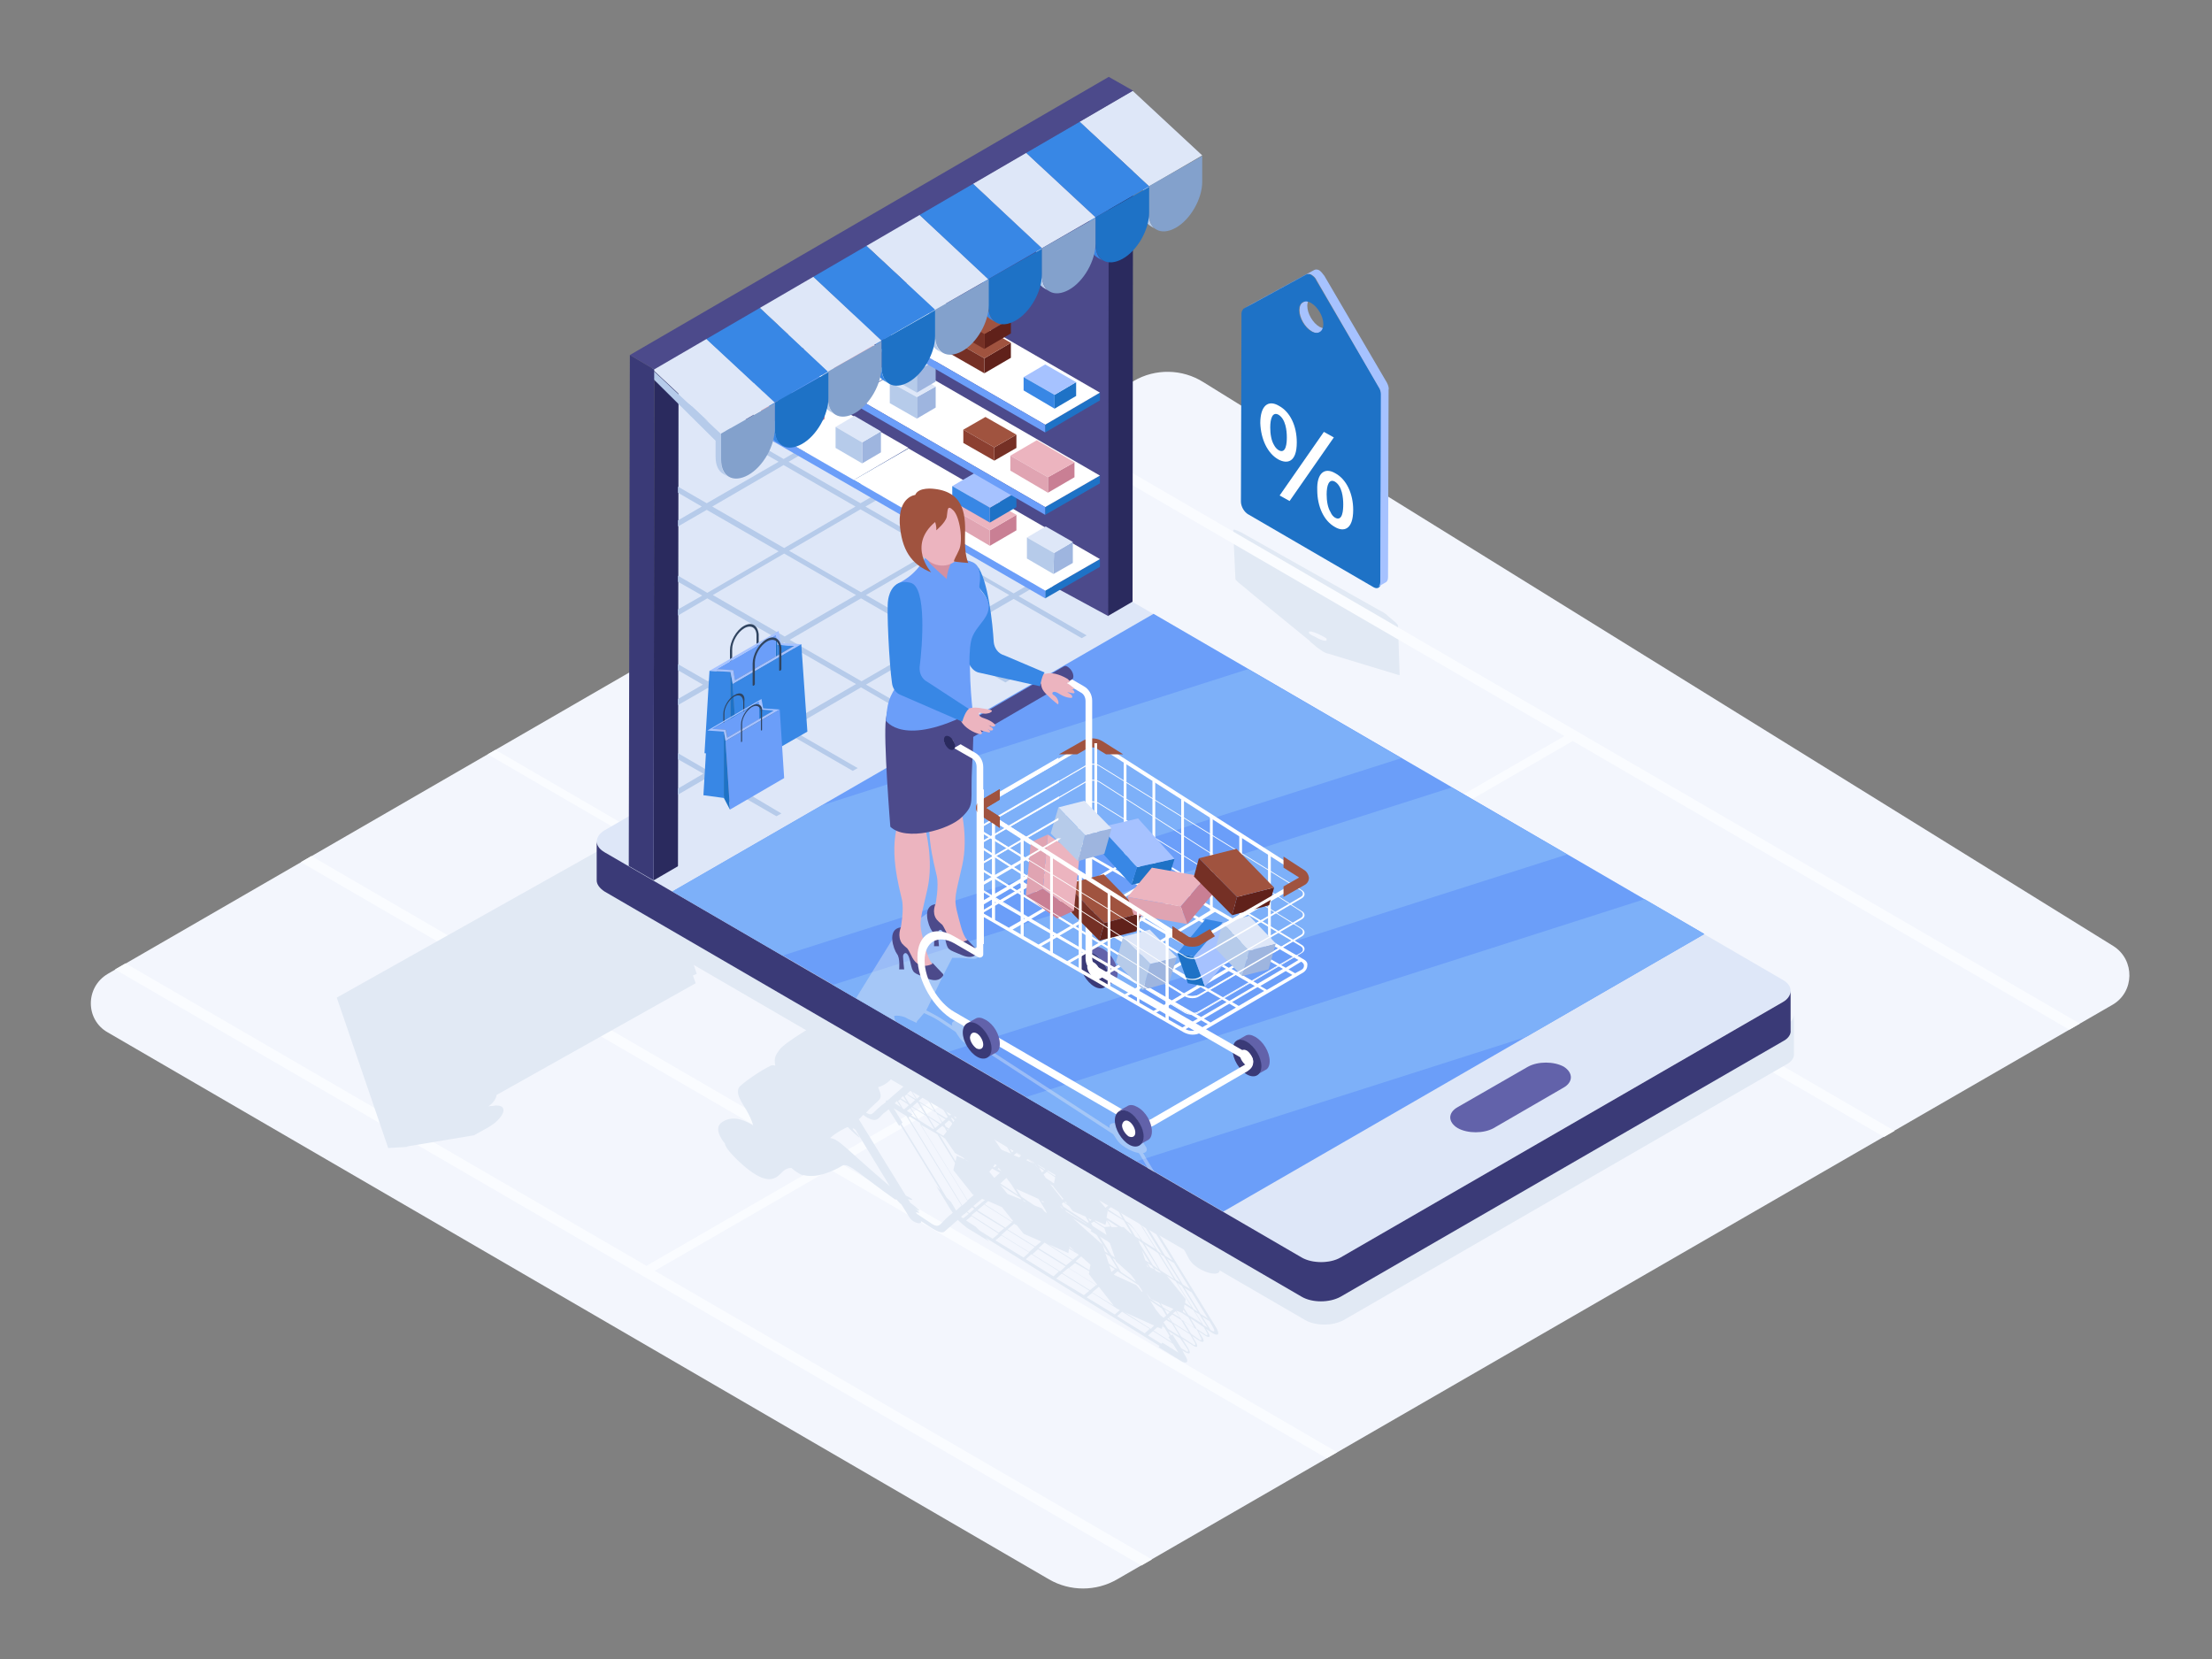 <?xml version="1.0" encoding="utf-8"?>
<!-- Generator: Adobe Illustrator 24.2.3, SVG Export Plug-In . SVG Version: 6.00 Build 0)  -->
<svg version="1.1" id="Layer_1" xmlns="http://www.w3.org/2000/svg" xmlns:xlink="http://www.w3.org/1999/xlink" x="0px" y="0px"
	 width="400px" height="300px" viewBox="0 0 400 300" style="enable-background:new 0 0 400 300;" xml:space="preserve">
<rect x="0" y="0" width="400" height="300" fill="#808080" stroke="none"/>
<style type="text/css">
	.st0{fill:#F3F6FD;}
	.st1{fill:#E1E9F4;}
	.st2{fill:#FAFCFF;}
	.st3{fill:#DEE7F8;}
	.st4{fill:#6B9EF9;}
	.st5{fill:#3A3A77;}
	.st6{fill:#6262AA;}
	.st7{enable-background:new    ;}
	.st8{fill:#2A2A5E;}
	.st9{fill:#B6CBEA;}
	.st10{fill:#4C4A8B;}
	.st11{fill:#1E72C6;}
	.st12{fill:#FFFFFF;}
	.st13{fill:#C97F94;}
	.st14{fill:#ECB4BF;}
	.st15{fill:#E0A4B2;}
	.st16{fill:#9EB5DF;}
	.st17{fill:#3887E5;}
	.st18{fill:#753025;}
	.st19{fill:#A0533F;}
	.st20{fill:#A6C2FF;}
	.st21{fill:#8C4031;}
	.st22{fill:#60211A;}
	.st23{fill:#83A1CC;}
	.st24{fill:#7DB0F9;}
	.st25{fill:#304460;}
	.st26{fill:#8292A8;}
	.st27{fill:#626D7E;}
	.st28{fill:#707C8F;}
	.st29{opacity:0.4;}
	.st30{fill:#D390A1;}
</style>
<g>
	<g>
		<g>
			<g>
				<path class="st0" d="M382.2,171.1l-164.6-102c-3.8-2.4-8.7-2.5-12.6-0.2L19.5,176.1c-4.1,2.4-4.1,8.3,0,10.6l170.2,98.9
					c3.8,2.2,8.5,2.2,12.3,0l180-103.9C386,179.4,386.1,173.6,382.2,171.1z"/>
				<g>
					<path class="st1" d="M252.8,113.1c0-0.1-0.2-0.3-0.4-0.5l-1.4-1.2c0,0-0.1-0.1-0.1-0.1l-0.1-0.1c-0.3-0.2-0.6-0.5-1.1-0.7
						l-25.2-14.2c-0.8-0.4-1.5-0.7-1.5-0.4l0.4,8.8c0,0.1,0.2,0.3,0.4,0.5l0.1,0.1l1.6,1.3l1.3,1.1l9.8,8c0.1,0.1,0.3,0.2,0.4,0.4
						l1.2,1c0.3,0.2,0.7,0.5,1,0.7c0.4,0.2,0.7,0.4,1,0.4l12.5,3.8c0.3,0.1,0.4,0.1,0.4,0L252.8,113.1z M237.5,115
						c-0.3-0.1-0.5-0.3-0.7-0.4c-0.1-0.1-0.1-0.2-0.1-0.3c0-0.3,1.1,0,2.4,0.7c0.2,0.1,0.5,0.3,0.7,0.4c0.1,0.1,0.1,0.2,0.1,0.3
						C239.9,116.1,238.9,115.8,237.5,115z"/>
				</g>
				<polygon class="st2" points="374.2,186.2 284.4,134 252.7,152.3 342.6,204.5 340.7,205.6 250.8,153.4 152,210.4 241.8,262.6 
					239.9,263.7 150.1,211.5 118.4,229.8 208.3,282 206.4,283.1 20.8,175.3 22.7,174.2 116.9,228.9 148.6,210.6 54.4,155.9 
					56.3,154.8 150.5,209.5 182.4,191.1 88.2,136.4 89.6,135.6 183.8,190.3 216,171.7 121.8,117 123.2,116.2 217.4,170.9 
					249.3,152.5 155.1,97.7 157,96.6 251.2,151.4 282.9,133.1 188.7,78.4 190.6,77.3 376.1,185.1 				"/>
			</g>
			<path class="st1" d="M216.7,229.3c2.2,1.4,4.7,1.4,3.6-0.3l-1-1.6c0.1,0.1,0.1,0.2,0.1,0.2c-0.2-0.5-0.8-1.2-1.7-1.7
				c-0.2-0.1-0.3-0.2-0.5-0.3l-10.2-16.6c-0.1-0.2-0.3-0.4-0.4-0.6c0.2,0,0.4-0.1,0.5-0.2c0.3-0.3,0.2-0.7-0.1-1.1l-1-1.6
				c0.1,0.1,0.1,0.2,0.1,0.2c-0.2-0.5-0.8-1.2-1.7-1.7c-1.5-1-3.1-1.3-3.7-0.8c-0.2,0.2-0.2,0.4-0.1,0.7l-22-14.3
				c0.2-0.3,0.1-0.6-0.1-1l-1-1.6c0.1,0.1,0.1,0.2,0.1,0.2c-0.2-0.5-0.8-1.2-1.7-1.7c-1.5-1-3.1-1.3-3.7-0.8
				c-0.2,0.2-0.2,0.4-0.1,0.7l-2-1.3c-0.9-0.6-1.8-1-2.7-1.5l3-6.2l1.7-3.3c3.8-0.1,5,0.9,4.6-1l-8.9-7.2l-6.3,4.5l-8.4,13.5
				c-1.4,0.3-3.1,1-3.6,2.6c-0.4-0.3-0.8-0.6-1.2-0.7c0,0-6.5,3.7-7.4,5.1c0,0,0,0,0,0c-0.6,0.9-1,1.3-0.7,2.8
				c-0.3-0.1-0.6-0.1-0.8,0c-1.6,0.7-5.4,3.3-5.8,4c0,0-0.5,0.8,0.3,2.2c0.4,0.9,1.7,2.5,2.3,4.6c-2.3-1.4-4.1-1.6-5.6-0.6
				c-1.9,1.2,0.5,3.9,0.5,3.9c0,0.9,2.5,3.2,2.5,3.2c5,4.7,6.6,3.2,7.7,2.1c0.7-0.8,1.4-0.9,1.8-0.9c1.6,1.4,2.7,1.5,1.9,1.2
				c2.6,0.9,6-0.8,7.3-1.6c1.1-0.7,3.4,1.8,9.7,6.2c0,0,0-0.1,0-0.2c0.3,0.3,0.6,0.7,1,1c1.5,2.3,1.4,2.5,2.1,3
				c0.6,0.4,1.2,0.5,1.4,0.3c0.1-0.1,0.1-0.2,0-0.3c1.1,0.6,3.5,2.6,4.3,1.9l2.4-2.1c0.5,0.5,1,0.9,1.5,1.3l0.1,0.1l4.1,2.5
				l-0.7-0.7l31.5,19.6l-0.2,0.2l3.9,2.4c1.2,0.8,1.7,0.3,0.9-0.9l-0.5-0.9l0.5,0.3c0.4,0.2,0.6,0.3,0.8,0.2
				c0.3-0.3-0.7-1.6-1.3-2.6l1.9,1.2c0.8,0.5,1,0.3,0.6-0.5l-0.7-1.2c0.5,0.3,1.7,1.3,2,1c0.3-0.3-0.7-1.5-0.9-1.9l1.2,0.8
				c0.8,0.5,1.1,0.3,0.6-0.5l-0.4-0.7c0.5,0.3,1.7,1.3,2.1,1c0.2-0.1,0.1-0.5-0.2-1.1l-11-17.9l5.1,3.3c0,0.2,0,0.5,0.2,0.7
				c0,0,0,0,0,0C215,227.5,215.1,228.3,216.7,229.3z M219.4,228.6c0.1-0.1,0.2-0.3,0.2-0.5C219.6,228.3,219.6,228.5,219.4,228.6
				c-0.2,0.2-0.6,0.2-1.1,0.2C218.8,228.8,219.2,228.8,219.4,228.6z M136.5,204.6C136.5,204.6,136.5,204.6,136.5,204.6
				C136.5,204.6,136.5,204.6,136.5,204.6L136.5,204.6z M206.2,206.7c0.1-0.1,0.2-0.3,0.2-0.5C206.4,206.4,206.3,206.6,206.2,206.7
				c-0.2,0.2-0.6,0.2-1,0.2C205.7,206.9,206,206.9,206.2,206.7z M177.7,188.2c0.1-0.1,0.2-0.3,0.2-0.5
				C177.9,187.9,177.9,188,177.7,188.2c-0.2,0.2-0.5,0.2-0.9,0.2C177.2,188.4,177.5,188.3,177.7,188.2z M163.8,190.6
				c1.3-0.2,2.4-0.4,3.5,0c0,0,0.8,0.3,1.5,0.6l0.1,0.1c0.8,0.5,0.1,0.2-8.4,7.7c-0.4,0-0.3,0-0.3,0.3c-2.6,1.8-2.2,2.7-3.6,1.9
				c2.6-2.8,3.2-2.1,2.2-4.6c1-0.3,2.5-1.1,3.1-2.7C162.6,191.2,162.5,190.8,163.8,190.6z M162.4,186.6c0.2,0.2,0.4,0.4,0.6,0.6
				C162.6,187,162.4,186.7,162.4,186.6z M174.1,199.7l-0.3,0.2l-4.1-2.7l-0.5-0.8l0.8-0.7l2.8,1.8l-0.1,0L174.1,199.7z M186.4,209.2
				l0.7,1.2l-1.2-0.8L186.4,209.2z M186.3,206.4L186.3,206.4L186.3,206.4C186.3,206.4,186.3,206.4,186.3,206.4z M187.3,210.7
				l0.4,0.6l-0.6-0.8l-1.5-0.7l0.2-0.2L187.3,210.7z M191.3,211.8l0.2,0.4L191,212l-0.2,0.7l-1.4-0.9l0.4-0.3
				C190.3,211.7,190.8,211.9,191.3,211.8z M191.1,209.6c0,0,0-0.1,0-0.1C191.1,209.6,191.1,209.6,191.1,209.6L191.1,209.6z
				 M201,217.1l0.2,0.3l-0.2,0.1l-3.9-2.5l-0.3-0.4l-0.3-0.2l-0.2-0.3l0.1-0.1L201,217.1z M196.8,213.6l0.3-0.2l2.6,1.7l0.4,0.7
				L196.8,213.6z M206.4,220.6l0.5,0.9c-2.9-2-3.7-2.6-5-3.4l-0.3-0.5l0.1-0.1L206.4,220.6z M202.2,217.2l0.3-0.2l2.6,1.7l0.4,0.7
				L202.2,217.2z M211.9,242.7l-3.3-2.1l0.7-0.6l0.8,0.3l0.1-0.5l0.4,0.3l0.9,1.5l-0.2,0.2L211.9,242.7z M162.4,199.1l0.4-0.3
				c0.3,0.2,1.7,1.1,1.4,0.9l0.1,0.2l-0.8,0.7l-0.3-0.2C163.1,200.1,162.2,198.8,162.4,199.1z M162.9,200.2l-1.1-0.7l0.4-0.4
				L162.9,200.2z M169.5,197.5l1.8,2.9l-0.8-0.5l-1.8-2.9L169.5,197.5z M168.9,196.7L168.9,196.7l0.2,0.1L168.9,196.7z M174.9,201
				l1.7,2.7c-0.3-0.2-3.9-2.4-3.6-2.3l1.2-1L174.9,201z M174.3,200.3L174.3,200.3l0.2,0.1L174.3,200.3z M180.2,204.5l1.6,2.6
				l-2.3-1.5l-0.2-0.3l-0.8-0.5l1-0.9L180.2,204.5z M179.7,203.8L179.7,203.8l0.2,0.1L179.7,203.8z M185.6,208L185.6,208l-1,0.9
				l-0.8-0.5l1-0.9L185.6,208z M185.1,207.3L185.1,207.3l0.2,0.1L185.1,207.3z M188.7,217.7l-0.4-0.6l0.6,0.3l-0.4,0L188.7,217.7z
				 M187.9,211.1l0.9,0.6l-0.4,0.3L187.9,211.1z M189.1,218.9l0.2,0.5l-0.4-0.3l-0.5-0.6l-1.3-0.5l-2.4-1.6l-0.9-1.4l4,1.8
				L189.1,218.9z M192,212.4l-0.4-0.6l2.1,1.4L192,212.4z M193,217.7l-0.5-0.3l0.2-0.1L193,217.7z M193.3,218.1l0.7,0.9l2.3,1l0.6,1
				l-0.2,0.1l-4.4-2.9l-0.3-0.5l0.3-0.3L193.3,218.1z M197.8,220.9l1.9,1.2l0.4,1.2l-2.5-1.6l-0.3-0.5L197.8,220.9z M197.4,220.5
				L197.4,220.5L197.4,220.5L197.4,220.5z M211,230.7l1.6,1l2.9,4.7l-1.2-0.8l0.1-0.7L211,230.7z M214,236.8l0.5,0.8l-0.6-0.4
				L214,236.8z M211.1,237.7l-0.5-0.9h0l-0.1-0.1l1,0.6L211.1,237.7z M211.3,238.3l0.4,0.6l-0.6-0.4L211.3,238.3z M210.3,238.4
				l-0.2-0.2L210.3,238.4L210.3,238.4z M210.4,239.8l-0.2-0.1l0-0.2L210.4,239.8z M209.8,237.8l-0.8-1l-1-1.6l2.1,1.4l0.8,1.3
				l-0.5,0.4L209.8,237.8z M206.5,226.1l1.4,2.3l-0.8-0.5L206.5,226.1z M207.1,234.3l-0.3-0.4l0,0L207.1,234.3z M200.5,228.5
				l-0.6-1.8l0.8,0.5l1.5,2.4l-0.3-0.3l-0.1,0.1L200.5,228.5z M201.6,229.5L201,230l-0.4-1.1L201.6,229.5z M197,229.9l-0.1,0.5
				l1.5,1.9l-0.1,0.1l-5-3.1l1.1-0.9L197,229.9z M194.5,228.1l1-0.9l1.7,1.5l-0.2,1L194.5,228.1z M194,220.3l3.4,2.1l-0.2,0.2
				l1.1,0.7l2.1,3.4l-0.6-0.4l-0.4-1.2L194,220.3z M193.4,225.4l1,0.9l-1-0.7L193.4,225.4z M192.8,219.1l-0.2-0.3l3.9,2.5l-0.1,0
				L192.8,219.1z M199.7,221.9l-1.7-1.1l0.1-0.1l1.8,0.8l0.2-0.8l0.7,1.1L199.7,221.9L199.7,221.9z M200.2,218.9L200.2,218.9l3,1.8
				l1.5,2.5l-0.3-0.2l-1.2-1.1l-0.4,0c-0.3-0.2-3-1.9-2.7-1.7l0.2-1.1L200.2,218.9z M202.2,221.9l-1.2,0l-0.8-1.3L202.2,221.9z
				 M200.7,224.8l0.9,2.6l-0.6-0.4l-2.1-3.4C200.4,224.6,200,224.2,200.7,224.8z M201.2,227.5l0.5,0.3l0.1,0.3l2.7,2.4l0,0l0.7,0.9
				l0.2,0.4l-2.7-1.8L201.2,227.5z M205.3,223.6l-1.5-2.5c1.6,1.2,2.1,2.5,2.5,3.1L205.3,223.6z M206.6,224.8l2.9,4.7l-1-0.7
				l-2.4-3.9l-0.2-0.6l-0.1-0.1L206.6,224.8z M209.8,230l0.1,0.2l-0.9-0.4l-0.3-0.5L209.8,230z M207.5,228.4l0.8,0.5l0.4,0.6
				l-0.7-0.3L207.5,228.4z M207.7,229.2l-0.2-0.1l-0.2-0.5L207.7,229.2z M208.1,234.9l1.5,0.7l0.4,0.6l-2.1-1.4l-0.6-1L208.1,234.9z
				 M210.3,236.4l-0.4-0.7l2.3,1l-0.6,0.5L210.3,236.4z M210.2,230.2l0.4,0.2L210.2,230.2L210.2,230.2z M212.6,237.1l0.8,1.2
				l-1.3-0.8L212.6,237.1z M209.8,229.7L207,225l2.4,1.6c0.2,0.3,3.1,5,2.9,4.7L209.8,229.7z M206.6,224.4c-2.8-4.3-2.5-3-3.1-3.7
				l-1.1-1.9l3.5,2.3c0.3,0.3,0.6,0.7,0.6,0.8l2.5,4L206.6,224.4z M203,220.4l-2.6-1.7l0.8-0.7l0.7,0.4L203,220.4z M199.9,218.4
				L199.9,218.4l-2.1-2.5l2.9,1.9L199.9,218.4z M197.5,221.9L197.5,221.9l-0.5-0.3l0,0L197.5,221.9z M197.1,220.8l-0.3-0.5l0.6,0.3
				L197.1,220.8z M192.1,218.4l0.2,0.3h0l-0.5-0.5l0-0.1L192.1,218.4z M193.2,226.6l0.1-0.8l1.8,1.1l-1.1,0.9l-4.4-2.8L193.2,226.6z
				 M193.9,227.9l-1.1,0.9l-5-3.1l1.1-1L193.9,227.9z M172.2,201.3l-0.2-0.3l0.3,0.2L172.2,201.3z M172.3,202.1L172.3,202.1
				L172.3,202.1L172.3,202.1z M172.6,202.6l-0.2,0.3l-0.4-0.7l0.1-0.1L172.6,202.6z M172,202.9l0.2,0.3l-0.6,0.9l-0.6-0.4l-0.2-0.4
				l0.8-0.7L172,202.9z M171.6,202.5L171.6,202.5l0.1,0.1L171.6,202.5z M171.5,204.3l-0.1,0.1l-0.2-0.3L171.5,204.3z M170.4,202.9
				l-0.9-1.4l1.5,0.9L170.4,202.9z M170.6,203.6L170.6,203.6L170.6,203.6L170.6,203.6z M170.3,203l-0.2,0.2l-2.4-1.5l-1.4-2.3l3,1.8
				L170.3,203z M169.9,203.3l-0.8,0.7c-0.2-0.3-1.4-2.3-1.2-2L169.9,203.3z M170.4,203.6l0.4,0.3l0.4,0.7l-0.6,0.8l-1.3-0.8l0-0.1
				L170.4,203.6z M170.9,205.9l1.8,2.6l1.6,0.9l0.1,0.2L173,209l-0.2,1l-2.9-4.8L170.9,205.9z M172.8,202.3l-0.3-0.5l0.3-0.3
				l0.4,0.2L172.8,202.3z M171.7,201.7l-0.2-0.1l-0.8-1.3l0.8,0.5l0.5,0.8L171.7,201.7z M171.4,202l-0.3,0.2l-1.8-1.1l-1.7-2.8
				l2.5,1.6L171.4,202z M169,200.9l-2.9-1.8l1.2-1L169,200.9z M167.3,201.5l-2.3-1.4l0.9-0.8L167.3,201.5z M167.5,201.8
				c0.2,0.3,1.6,2.6,1.4,2.3l-0.1,0.1l-2.7-1.7l-1.4-2.2l0.2-0.1L167.5,201.8z M169.5,205.1l3.2,5.2l-0.3,1.3l3.5,4.4l0.2,0.1
				l-1.2,1l-8.5-13.8L169.5,205.1z M174.6,209.7l0.7,0.4l-0.6-0.3L174.6,209.7z M177.2,217.1c0.1,0.1,0.2,0.2,0.4,0.3l-1.2,1
				c-0.1-0.1-0.2-0.2-0.4-0.3L177.2,217.1z M182.2,215.9l-1.3-1.6l3.6,2.3l0.2,0.3L182.2,215.9z M183.6,221.3L183.6,221.3
				L183.6,221.3L183.6,221.3z M180.9,214l1.1-1l0.9,1.2l1.2,1.9L180.9,214z M180.4,211.4l0.2-0.2l0.5,0.6L180.4,211.4z M183,208.4
				l-0.4-0.7l0.7,0.4L183,208.4z M182.8,208.6L182.8,208.6l-1.5-0.6l-0.3-0.2l-1.2-1.8l2.3,1.4L182.8,208.6z M179.9,210.5l0.3,0.2
				l0,0.1l-0.4,0.3l-0.2-0.1L179.9,210.5z M180.8,212.1l-1,0.9l-0.9-1.1l0.5-0.6L180.8,212.1z M181.2,218.3l2,2.5l-0.2,0.1l-4.7-3
				c-0.1,0-0.1-0.1-0.2-0.2l0.6-0.5L181.2,218.3z M177.6,217.4c-0.1-0.1-0.2-0.2-0.4-0.3l0.4-0.3l0.5,0.2L177.6,217.4z M178,217.8
				c0.1,0.1,0.3,0.2,0.4,0.3l0,0l4.6,2.9l-1.2,1l-4.8-3c-0.1,0-0.1-0.1-0.2-0.2L178,217.8z M183.4,221.3l0.5,0.3l1.2,1.5l3.2,1.4
				l-1.1,0.9l-5-3.1L183.4,221.3z M185,217l0.6,0.4l-0.5-0.2L185,217z M183.3,208.9l0.5-0.4l0.8,0.5l-0.3,0.3L183.3,208.9z
				 M183.4,208l-1-0.6l-1.6-2.6l3.6,2.4L183.4,208z M178,204.5l-0.9-0.5l-1.7-2.7c0.3,0.2,3.9,2.5,3.6,2.3L178,204.5z M172.4,201.1
				l-0.6-0.4l-1.8-2.9l3.5,2.2L172.4,201.1z M169.9,199.5l-2.4-1.5l1-0.8L169.9,199.5z M168.4,196.4l-0.1-0.1l-0.9-1.5l0.3-0.3
				l1,1.6L168.4,196.4z M167.9,196.3l-1.3-0.8l0.5-0.4L167.9,196.3z M168.1,196.6L168.1,196.6l-1,0.9c-0.2-0.3-1.2-1.9-1-1.6
				l0.4-0.3C166.8,195.8,168.4,196.8,168.1,196.6z M167,197.6L167,197.6l-1.7-1l0.7-0.6L167,197.6z M166.8,197.8l-1,0.9
				c-0.2-0.3-1.2-1.9-1-1.6l0.4-0.3C165.5,196.9,167.1,198,166.8,197.8z M165.7,198.8L165.7,198.8l-1.7-1l0.7-0.6L165.7,198.8z
				 M165.5,198.9l-0.9,0.8l-0.2-0.2c-0.2-0.3-1-1.6-0.8-1.3l0.4-0.3C164.1,198.1,165.8,199.1,165.5,198.9z M164,199.3l-1.1-0.7
				l0.4-0.4L164,199.3z M164.6,200.4l1.2,1.9l-1-0.6l0.2-0.2l-1-0.6L164.6,200.4z M164.3,202.1l0.2-0.2l1.8,1.1
				c0.2,0.3,5.9,9.6,5.6,9.1h0l3.1,5c0,0,0,0,0,0L174,218L164.3,202.1L164.3,202.1z M175.8,218.3c0.1,0.1,0.2,0.2,0.4,0.3l-0.9,0.8
				c-0.1-0.1-0.2-0.2-0.4-0.3L175.8,218.3z M176.6,219c0.1,0.1,0.3,0.2,0.4,0.3l0,0l4.6,2.8l-1,0.8l-4.7-3c-0.1,0-0.1-0.1-0.2-0.2
				L176.6,219z M182.1,222.4l5,3.1l-1,0.9l-5-3.1L182.1,222.4z M187.7,225.9l5,3.1l-1,0.9l-5-3.1L187.7,225.9z M193.2,229.3l5,3.1
				l-1.1,0.9l-5-3.1L193.2,229.3z M198.7,232.7l0.1,0.1l2.6,3.3l-3.9-2.4L198.7,232.7z M201.4,230.5l0.7-0.6l3.8,2.5l0.7,1.1
				l-0.1,0.1l-1-1.2L201.4,230.5z M208.7,239.7l-0.6,0.6l-4.7-3L208.7,239.7z M211,240l-0.6-0.9l0.5-0.4l1,0.6l1.4,2.3l-2.1-1.3
				L211,240C211,240,211,240,211,240z M211.4,238.2l0.6-0.5l1.6,1l1.4,2.3l-3-1.9L211.4,238.2z M212.7,237L212.7,237l1,0.4l1.2,0.8
				l1.1,1.9l-2.4-1.5L212.7,237z M214.9,237.8c-0.2-0.3-1-1.6-0.8-1.3l0.1-0.6l1.6,1l1.5,2.4L214.9,237.8z M215.8,236.7l-2.9-4.7
				l0.8,0.5l2.9,4.7L215.8,236.7z M212.6,231.4l-2.9-4.7l0.8,0.5l2.9,4.7L212.6,231.4z M209.3,226.2c-2.8-4.5-2.5-4.2-3-4.7l0.9,0.6
				l2.9,4.7L209.3,226.2z M206.9,221l1.3,0.8l0.5,0.9l-1.3-0.8L206.9,221z M206.2,219.7l-0.4-0.7c1.1,0.9,1.1,0.9,1.6,1.5
				L206.2,219.7z M201.7,216.8l-1-0.6l-0.4-0.7l1.7,1.1L201.7,216.8z M196.3,213.3l-1-0.6l-0.4-0.7l1.7,1.1L196.3,213.3z
				 M195.6,213.6l0.2,0.3l-0.2,0.2c-0.3-0.2-4-2.5-3.7-2.4c0,0,0,0,0.1,0c0.1-0.1,0.1-0.2,0.1-0.4L195.6,213.6z M191.8,210.3
				l-0.2-0.4l0.1-0.1l2.7,1.7l0.4,0.7L191.8,210.3z M192.3,216.8l-0.2,0.2l0-0.1l-2.2-2.8l0.6,0.4l0,0.1L192.3,216.8z M190.8,212.9
				l-0.2,1.1l-1.5-1l-0.4-0.6l0.6-0.5C189.6,212.1,191.1,213.1,190.8,212.9z M188.9,211.5l-1.2-0.8l-0.5-0.8c0.6,0.6,1.2,1,1.9,1.3
				L188.9,211.5z M185.1,206.6l-1-1.6l1.7,1.1L185.1,206.6z M184.9,206.8l-0.3,0.2l-4.2-2.7l-0.4-0.7l0.8-0.7l2.7,1.7L184.9,206.8z
				 M179.7,203l-1-1.6l1.7,1.1L179.7,203z M179.5,203.2l-0.3,0.2l-4.2-2.7l-0.5-0.7l0.8-0.7l2.7,1.8L179.5,203.2z M174.3,199.5
				l-1-1.6l1.6,1.1L174.3,199.5z M168.9,196l-1-1.6l0,0l1.6,1L168.9,196z M161.3,185.5c-0.7-0.3-3.1-0.2-1.1,2c0,0-0.5,1.5-1.6,1.7
				c-0.6,0.1-2.5,0.3-3.9,1.3c-0.1-0.2-0.2-0.3-0.4-0.5c0.9-0.2,3.1-0.9,3.8-2.9c0.8-2.6,0.8-3.1,2-3.3c0.2,0,0.3,0,0.4-0.1
				c0.2,0.5,0.5,1.1,1,1.7C161.4,185.6,161.3,185.6,161.3,185.5z M150.1,205.8c1.2-1.1,2.9-1.9,3.2-2c0.1,0.1,0.3,0.3,0.5,0.5
				c3.1,2.9,1,0.5,0.5,0c-0.1-0.1-0.1-0.2-0.1-0.2c0-0.1,0.1-0.1,0.5,0.2l6.2,10.2C153.1,207.9,151.7,205.9,150.1,205.8z
				 M168.5,221.3l-2.7-1.8l-0.2-0.3c0.3,0.1,0.5,0.2-0.1-0.3c0.1,0.1,0.5,0.5,0.7,0.4c0.2,0-0.8-0.8-0.8-0.8
				c0.5,0.4,0.7,0.4,0.8,0.4c0.1,0,0-0.1,0-0.1c0,0-0.6-0.6-1.6-1.3l-0.4-0.7c0.6,0.3,1.5,0.3-0.4-0.6l-8.5-13.8
				c0.3-0.2,0.5-0.5,0.8-0.8l0.4,0.3c2.4,1.5,2.4-0.1,3.6-0.8l0,0l0.6-0.5l1.9,3l0.2-0.2l7.3,11.9l-0.8-0.8c2,3.2,2.5,4.2,3,4.8
				C169.9,221.1,170.1,222.3,168.5,221.3z M172.9,218.9l-0.9-1.5l-0.8-0.8l-8.2-13.4l0.2-0.2l-1.6-2.6l2.3,1.4
				c0.2,0.3,10.1,16.5,10,16.2L172.9,218.9z M173.8,220l1-0.8c0.1,0.1,0.2,0.2,0.4,0.3l-1,0.8C174,220.2,173.9,220.2,173.8,220z
				 M177.1,222.5l-0.7-0.7l-1.7-1.1l1-0.8c0.1,0.1,0.3,0.2,0.4,0.3l0,0l4.5,2.9l-1.1,0.9L177.1,222.5z M180,224.3l1.1-0.9l5,3.1
				l-1,0.9L180,224.3z M185.5,227.7l1-0.9l5,3.1l-1,0.9L185.5,227.7z M191,231.2l1-0.9l5,3.1l-1,0.8L191,231.2z M196.5,234.6l1-0.8
				l4.3,2.7l0.1,0.1l0.4,0.2l0.2,0.1l-0.9,0.8L196.5,234.6z M202,238l0.9-0.8l5,3.1l-0.9,0.8L202,238z M210.2,242.8L210,243
				l-2.4-1.5l0.9-0.8l3.6,2.3l1,1.6C212.8,244.4,209.9,242.6,210.2,242.8z M214.7,243.9c0.2,0.3,0.2,0.5,0.1,0.5
				c-0.1,0.1-0.3,0-0.5-0.2l0,0l-0.7-0.4l-1.6-2.5l-0.2,0.2l-0.5-0.8l2.1,1.3L214.7,243.9z M216,242.7c0.2,0.3,0.2,0.5,0.1,0.5
				c-0.1,0.1-0.3,0-0.5-0.2l0,0l-2-1.3l-1.4-2.3l3,1.9L216,242.7z M217.1,241.8c0.2,0.3,0.2,0.5,0.1,0.5c-0.1,0.1-0.3,0-0.5-0.2l0,0
				l-1.3-0.9l-1.4-2.3l2.4,1.5L217.1,241.8z M218.2,240.9c0.2,0.3,0.2,0.5,0.1,0.5c-0.1,0.1-0.3,0-0.5-0.2l0,0l-1.4-0.9
				c-0.2-0.3-1.3-2.2-1.1-1.9l2.4,1.6L218.2,240.9z M217.6,239.6l-1.5-2.4l0.8,0.5l1.5,2.4L217.6,239.6z M218.9,240.5l-1.5-2.4
				l1.3,0.8C218.8,239.2,220.5,241.5,218.9,240.5z M218.4,238.4l-1.3-0.8l-2.9-4.7l1.3,0.8L218.4,238.4z M215.2,233.1l-1.3-0.8
				l-2.9-4.7l1.3,0.8L215.2,233.1z M209.1,223.2l2.9,4.7l-1.3-0.8l-2.9-4.7L209.1,223.2z M208,220.9c-2-2.9-4.8-3.5-17.1-11.9
				l-0.1-0.1c0,0,0,0.1,0,0.1h0c-0.7-1.2-2.5-2.3-3.9-2.6l-18.8-12.2l1.7-1.5l0,0c0.1-0.3,1.5-0.6,0.1-1.5l-0.6-0.4
				c-0.3-0.5-0.8-1.1-2-2c-2.3-1.7-2.4-1.9-3.4-1.7c-0.4-0.4-0.8-0.7-1.1-1.1c0.3-0.1,0.5-0.2,0.5-0.2l-0.7-0.7c0,0-0.1,0.1-0.3,0.3
				c-0.4-0.6-0.6-1.2-0.6-1.6c0.6-0.1,1.2,0,1.8,0.2c0,0,0,0,0,0c0,0,0.3,0.1,0.6,0.3l1.5,0.7c0.1,0.1,0.2,0,0.2-0.1
				c0,0,0-0.1,0-0.1l1.3-1.5c0.9,0.4,1.8,0.8,2.7,1.4l3,2l0.6,0.9c0.3,0.5,0.8,1,1.6,1.5c1.1,0.7,2.4,1.1,3.1,1l23.2,15.1l0.6,0.9
				c0.3,0.5,0.8,1,1.6,1.5c0.8,0.5,1.7,0.9,2.4,1c0.1,0.1,0.3,0.3,0.3,0.4l10,16.3c-0.8-0.3-1.5-0.4-1.9-0.2L208,220.9z"/>
			<g>
				<g>
					<path class="st1" d="M88.3,200.1c0.2-0.1,0.5-0.1,0.7-0.1l0.7-0.1c0.7,0,1.2,0.2,1.3,0.6c0.3,0.8-0.9,2.3-2.6,3.3l-2.7,1.5
						l-12,2l-0.1,0.1l-3.4,0.2l-9.3-27.2l52.2-29.3l3.4-0.3l0.5,1.4l0.6-0.4l2,5.9l1.4,4l0.1,0.3l1.4,4l0.1,0.3l1.4,4l1.5,4.3
						l0.1,0.3l0.4,1.2l-0.7,0.3l0.5,1.4l-36,20.2C89.7,198.8,89.1,199.5,88.3,200.1z"/>
				</g>
			</g>
			<g>
				<g>
					<g>
						<path class="st3" d="M322.4,177.2l-126.1-73.3c-1.9-1.1-5-1.1-6.9,0l-80,46.2c-1.9,1.1-2,2.9-0.1,4l126.1,73.3
							c1.9,1.1,5,1.1,7,0l79.9-46.2C324.3,180.1,324.3,178.3,322.4,177.2z"/>
						<polygon class="st4" points="208.6,111 121.6,161.2 221.2,219.1 308.2,168.9 						"/>
						<g>
							<g>
								<g>
									<path class="st1" d="M108.4,156.3l0,7.1c0,0.7,0.5,1.4,1.4,2L236,238.7c1.9,1.1,5,1.1,7,0l80-46.2c1-0.5,1.5-1.3,1.4-2
										l0-7.1c0,0.7-0.5,1.5-1.4,2l-80,46.2c-1.9,1.1-5.1,1.1-7,0l-126.1-73.3C108.9,157.7,108.4,157,108.4,156.3z"/>
								</g>
							</g>
						</g>
						<path class="st5" d="M107.9,152.1l0,7.1c0,0.7,0.5,1.4,1.4,2l126.1,73.3c1.9,1.1,5,1.1,7,0l80-46.2c1-0.5,1.5-1.3,1.4-2l0-7.1
							c0,0.7-0.5,1.5-1.4,2l-80,46.2c-1.9,1.1-5.1,1.1-7,0l-126.1-73.3C108.3,153.5,107.9,152.8,107.9,152.1z"/>
					</g>
					<g>
						<path class="st6" d="M263.6,200.2c-1.8,1-1.8,2.7,0,3.8c1.8,1,4.7,1,6.5,0l12.6-7.3c1.8-1,1.8-2.7,0.1-3.8c-1.8-1-4.7-1-6.5,0
							L263.6,200.2z"/>
					</g>
					<g>
						<g class="st7">
							<g>
								<polygon class="st8" points="118.3,66.8 204.9,16.4 204.8,108.8 118.2,159.2 								"/>
								<polygon class="st3" points="196.6,31.7 122.7,69.3 122.6,157.7 200.4,112.5 								"/>
								<g>
									<path class="st9" d="M129,139.8l12.9-7.5l12.3,7.1l0.9-0.5l-12.3-7.1l12.9-7.5l12.3,7.1l0.9-0.5l-12.3-7.1l12.9-7.5
										l12.3,7.1l0.9-0.5l-12.3-7.1l12.9-7.5l12.3,7.1l0.9-0.5l-12.3-7.1l15.4-9l0-1l-16.3,9.5l-13-7.5L199,83l0-1l-29.5,17.1
										l-13-7.5l30.3-17.6l-0.9-0.5L155.6,91l-13-7.5l30.3-17.6l-0.9-0.5L141.7,83l-19-11l0,1.1l18.1,10.4L127.8,91l-5.2-3l0,1.1
										l4.3,2.5l-4.3,2.5l0,1.1l5.2-3l13,7.5l-12.9,7.5l-5.3-3.1l0,1.1l4.4,2.5l-4.4,2.5l0,1.1l5.3-3.1l13,7.5l-12.9,7.5l-5.4-3.1
										l0,1.1l4.5,2.6l-4.5,2.6l0,1.1l5.4-3.1l13,7.5l-12.9,7.5l-5.5-3.2l0,1.1l4.6,2.6l-4.6,2.7l0,1.1l5.5-3.2l12.3,7.1l0.9-0.5
										L129,139.8z M155.8,123.2l-13-7.5l12.9-7.5l13,7.5L155.8,123.2z M169.5,100.1l13,7.5l-12.9,7.5l-13-7.5L169.5,100.1z
										 M155.6,92.1l13,7.5l-12.9,7.5l-13-7.5L155.6,92.1z M128.8,91.6l12.9-7.5l13,7.5l-12.9,7.5L128.8,91.6z M128.9,107.6
										l12.9-7.5l13,7.5l-12.9,7.5L128.9,107.6z M128.9,123.7l12.9-7.5l13,7.5l-12.9,7.5L128.9,123.7z"/>
								</g>
								<polygon class="st10" points="122.7,69.3 200.4,111.4 200.5,24.1 								"/>
							</g>
						</g>
					</g>
					<g>
						<g>
							<g class="st7">
								<g>
									<polygon class="st11" points="154.4,86.8 164.3,81.1 164.3,82.5 154.4,88.2 									"/>
								</g>
								<g>
									<path class="st12" d="M136.3,67.1v9.3l18.1,10.4l9.9-5.8l-26.6-15.3C137.2,66.2,136.7,66.7,136.3,67.1z"/>
								</g>
								<g>
									<polygon class="st4" points="136.3,76.4 136.3,77.8 154.4,88.2 154.4,86.8 									"/>
								</g>
							</g>
							<g>
								<g class="st7">
									<g>
										<polygon class="st13" points="144.4,75.9 149.2,73.1 149.1,75.8 144.3,78.6 										"/>
									</g>
									<g>
										<polygon class="st14" points="137.6,72 142.4,69.2 149.2,73.1 144.4,75.9 										"/>
									</g>
									<g>
										<polygon class="st15" points="144.4,75.9 144.3,78.6 137.6,74.7 137.6,72 										"/>
									</g>
								</g>
							</g>
							<g>
								<g class="st7">
									<g>
										<polygon class="st16" points="155.9,80 159.3,78 159.3,81.8 155.9,83.8 										"/>
									</g>
									<g>
										<polygon class="st3" points="151.1,77.2 154.5,75.2 159.3,78 155.9,80 										"/>
									</g>
									<g>
										<polygon class="st9" points="155.9,80 155.9,83.8 151.1,81 151.1,77.2 										"/>
									</g>
								</g>
							</g>
							<g>
								<g class="st7">
									<g>
										<polygon class="st11" points="144.4,71.8 149.2,69 149.2,71.7 144.3,74.5 										"/>
									</g>
									<g>
										<polygon class="st4" points="137.6,67.9 142.4,65.1 149.2,69 144.4,71.8 										"/>
									</g>
									<g>
										<polygon class="st17" points="144.4,71.8 144.3,74.5 137.6,70.6 137.6,67.9 										"/>
									</g>
								</g>
							</g>
							<g class="st7">
								<g>
									<polygon class="st11" points="154.4,71.7 164.3,66 164.3,67.4 154.4,73.1 									"/>
								</g>
								<g>
									<path class="st12" d="M142.8,60.2c-0.9,1.1-1.9,2.2-2.9,3.2l14.4,8.3l9.9-5.8l-14.5-8.4C147.5,58.6,145.2,59.5,142.8,60.2z
										"/>
								</g>
								<g>
									<path class="st4" d="M139.1,64.3l15.3,8.8l0-1.4L140,63.4C139.7,63.7,139.4,64,139.1,64.3z"/>
								</g>
							</g>
							<g>
								<g class="st7">
									<g>
										<polygon class="st18" points="145.2,60.9 149.1,58.6 149.1,61 145.1,63.3 										"/>
									</g>
									<g>
										<path class="st19" d="M143.6,60l1.6,0.9l4-2.3l-0.7-0.4C146.8,58.8,145.2,59.4,143.6,60z"/>
									</g>
								</g>
							</g>
							<g>
								<g class="st7">
									<g>
										<polygon class="st13" points="154.9,66.3 159.7,63.5 159.7,66.3 154.8,69 										"/>
									</g>
									<g>
										<polygon class="st14" points="148.1,62.4 152.9,59.6 159.7,63.5 154.9,66.3 										"/>
									</g>
									<g>
										<polygon class="st15" points="154.9,66.3 154.8,69 148.1,65.1 148.1,62.4 										"/>
									</g>
								</g>
							</g>
						</g>
						<g>
							<g class="st7">
								<g>
									<polygon class="st11" points="189,106.8 198.9,101.1 198.9,102.5 189,108.2 									"/>
								</g>
								<g>
									<polygon class="st12" points="154.4,86.8 164.3,81.1 198.9,101.1 189,106.8 									"/>
								</g>
								<g>
									<polygon class="st4" points="189,106.8 189,108.2 154.4,88.2 154.4,86.8 									"/>
								</g>
							</g>
							<g>
								<g class="st7">
									<g>
										<polygon class="st13" points="179,95.9 183.8,93.1 183.8,95.9 179,98.7 										"/>
									</g>
									<g>
										<polygon class="st14" points="172.2,92 177,89.2 183.8,93.1 179,95.9 										"/>
									</g>
									<g>
										<polygon class="st15" points="179,95.9 179,98.7 172.2,94.7 172.2,92 										"/>
									</g>
								</g>
							</g>
							<g>
								<g class="st7">
									<g>
										<polygon class="st16" points="190.6,100 194,98 194,101.8 190.5,103.8 										"/>
									</g>
									<g>
										<polygon class="st3" points="185.7,97.2 189.1,95.2 194,98 190.6,100 										"/>
									</g>
									<g>
										<polygon class="st9" points="190.6,100 190.5,103.8 185.7,101 185.7,97.2 										"/>
									</g>
								</g>
							</g>
							<g>
								<g class="st7">
									<g>
										<polygon class="st11" points="179,91.8 183.8,89 183.8,91.7 179,94.5 										"/>
									</g>
									<g>
										<polygon class="st20" points="172.2,87.9 177,85.1 183.8,89 179,91.8 										"/>
									</g>
									<g>
										<polygon class="st17" points="179,91.8 179,94.5 172.2,90.6 172.2,87.9 										"/>
									</g>
								</g>
							</g>
							<g class="st7">
								<g>
									<polygon class="st11" points="189,91.7 198.9,86 198.9,87.4 189,93.1 									"/>
								</g>
								<g>
									<polygon class="st12" points="154.4,71.7 164.3,66 198.9,86 189,91.7 									"/>
								</g>
								<g>
									<polygon class="st4" points="189,91.7 189,93.1 154.4,73.1 154.4,71.7 									"/>
								</g>
							</g>
							<g>
								<g class="st7">
									<g>
										<polygon class="st18" points="179.8,80.9 183.8,78.6 183.8,81 179.8,83.3 										"/>
									</g>
									<g>
										<polygon class="st19" points="174.2,77.7 178.2,75.4 183.8,78.6 179.8,80.9 										"/>
									</g>
									<g>
										<polygon class="st21" points="179.8,80.9 179.8,83.3 174.2,80.1 174.2,77.7 										"/>
									</g>
								</g>
							</g>
							<g>
								<g class="st7">
									<g>
										<polygon class="st13" points="189.5,86.3 194.3,83.6 194.3,86.3 189.5,89.1 										"/>
									</g>
									<g>
										<polygon class="st14" points="182.7,82.4 187.5,79.6 194.3,83.6 189.5,86.3 										"/>
									</g>
									<g>
										<polygon class="st15" points="189.5,86.3 189.5,89.1 182.7,85.1 182.7,82.4 										"/>
									</g>
								</g>
							</g>
							<g>
								<g class="st7">
									<g>
										<polygon class="st16" points="165.8,71.8 169.2,69.9 169.2,73.7 165.8,75.7 										"/>
									</g>
									<g>
										<polygon class="st3" points="160.9,69.1 164.4,67.1 169.2,69.9 165.8,71.8 										"/>
									</g>
									<g>
										<polygon class="st9" points="165.8,71.8 165.8,75.7 160.9,72.9 160.9,69.1 										"/>
									</g>
								</g>
							</g>
							<g>
								<g class="st7">
									<g>
										<polygon class="st16" points="165.8,67.2 169.2,65.2 169.2,69 165.8,71 										"/>
									</g>
									<g>
										<polygon class="st3" points="160.9,64.4 164.4,62.4 169.2,65.2 165.8,67.2 										"/>
									</g>
									<g>
										<polygon class="st9" points="165.8,67.2 165.8,71 160.9,68.2 160.9,64.4 										"/>
									</g>
								</g>
							</g>
							<g class="st7">
								<g>
									<polygon class="st11" points="189,76.8 198.9,71 198.9,72.4 189,78.2 									"/>
								</g>
								<g>
									<polygon class="st12" points="154.4,56.8 164.3,51 198.9,71 189,76.8 									"/>
								</g>
								<g>
									<polygon class="st4" points="189,76.8 189,78.2 154.4,58.2 154.4,56.8 									"/>
								</g>
							</g>
							<g>
								<g class="st7">
									<g>
										<polygon class="st22" points="178,64.8 182.8,62 182.8,64.7 178,67.5 										"/>
									</g>
									<g>
										<polygon class="st19" points="171.2,60.9 176,58.1 182.8,62 178,64.8 										"/>
									</g>
									<g>
										<polygon class="st18" points="178,64.8 178,67.5 171.2,63.6 171.2,60.9 										"/>
									</g>
								</g>
							</g>
							<g>
								<g class="st7">
									<g>
										<polygon class="st22" points="178,60.4 182.8,57.6 182.8,60.3 178,63.1 										"/>
									</g>
									<g>
										<polygon class="st19" points="171.2,56.5 176,53.7 182.8,57.6 178,60.4 										"/>
									</g>
									<g>
										<polygon class="st18" points="178,60.4 178,63.1 171.2,59.2 171.2,56.5 										"/>
									</g>
								</g>
							</g>
							<g>
								<g class="st7">
									<g>
										<polygon class="st11" points="190.7,71.4 194.6,69.1 194.6,71.6 190.7,73.9 										"/>
									</g>
									<g>
										<polygon class="st20" points="185.1,68.2 189,65.9 194.6,69.1 190.7,71.4 										"/>
									</g>
									<g>
										<polygon class="st17" points="190.7,71.4 190.7,73.9 185.1,70.6 185.1,68.2 										"/>
									</g>
								</g>
							</g>
						</g>
					</g>
					<g>
						<g>
							<g>
								<g class="st7">
									<g>
										<polygon class="st3" points="195.2,22 207.8,33.7 217.4,28.1 204.8,16.4 										"/>
									</g>
								</g>
							</g>
							<g>
								<g class="st7">
									<path class="st9" d="M194.8,23.2l11.9,11.1l0,3.5c0,1.5,0.5,2.6,1.4,3.1l1,0.6c-0.9-0.5-1.4-1.6-1.4-3.1l0-4.7l0,0h0
										L195.2,22L194.8,23.2z"/>
									<g>
										<path class="st23" d="M207.7,33.7l0,4.7c0,3.1,2.2,4.3,4.9,2.8c2.7-1.5,4.8-5.3,4.8-8.3l0-4.7L207.7,33.7z"/>
									</g>
								</g>
							</g>
						</g>
						<g>
							<g>
								<g class="st7">
									<g>
										<polygon class="st17" points="185.5,27.6 198.1,39.3 207.8,33.7 195.2,22 										"/>
									</g>
								</g>
							</g>
							<g>
								<g class="st7">
									<path class="st17" d="M185.2,28.8L197.1,40l0,3.5c0,1.5,0.5,2.6,1.4,3.1l1,0.6c-0.9-0.5-1.4-1.6-1.4-3.1l0-4.7l0,0h0
										l-12.5-11.7L185.2,28.8z"/>
									<g>
										<path class="st11" d="M198.1,39.3l0,4.7c0,3.1,2.2,4.3,4.9,2.8c2.7-1.5,4.8-5.3,4.8-8.3l0-4.7L198.1,39.3z"/>
									</g>
								</g>
							</g>
						</g>
						<g>
							<g>
								<g class="st7">
									<g>
										<polygon class="st3" points="175.9,33.2 188.4,44.9 198.1,39.3 185.5,27.6 										"/>
									</g>
								</g>
							</g>
							<g>
								<g class="st7">
									<path class="st9" d="M175.5,34.4l11.9,11.1l0,3.5c0,1.5,0.5,2.6,1.4,3.1l1,0.6c-0.9-0.5-1.4-1.6-1.4-3.1l0-4.7l0,0h0
										l-12.5-11.7L175.5,34.4z"/>
									<g>
										<path class="st23" d="M188.4,44.9l0,4.7c0,3.1,2.2,4.3,4.9,2.8c2.7-1.5,4.8-5.3,4.8-8.3l0-4.7L188.4,44.9z"/>
									</g>
								</g>
							</g>
						</g>
						<g>
							<g>
								<g class="st7">
									<g>
										<polygon class="st17" points="166.2,38.8 178.7,50.5 188.4,44.9 175.9,33.2 										"/>
									</g>
								</g>
							</g>
							<g>
								<g class="st7">
									<path class="st17" d="M165.8,40l11.9,11.1l0,3.5c0,1.5,0.5,2.6,1.4,3.1l1,0.6c-0.9-0.5-1.4-1.6-1.4-3.1l0-4.7l0,0h0
										l-12.5-11.7L165.8,40z"/>
									<g>
										<path class="st11" d="M178.7,50.5l0,4.7c0,3.1,2.2,4.3,4.9,2.8c2.7-1.5,4.8-5.3,4.8-8.3l0-4.7L178.7,50.5z"/>
									</g>
								</g>
							</g>
						</g>
						<g>
							<g>
								<g class="st7">
									<g>
										<polygon class="st3" points="156.5,44.3 169.1,56 178.7,50.5 166.2,38.8 										"/>
									</g>
								</g>
							</g>
							<g>
								<g class="st7">
									<path class="st9" d="M156.2,45.6l11.9,11.1l0,3.5c0,1.5,0.5,2.6,1.4,3.1l1,0.6c-0.9-0.5-1.4-1.6-1.4-3.1l0-4.7l0,0h0
										l-12.5-11.7L156.2,45.6z"/>
									<g>
										<path class="st23" d="M169.1,56l0,4.7c0,3.1,2.2,4.3,4.9,2.8c2.7-1.5,4.8-5.3,4.8-8.3l0-4.7L169.1,56z"/>
									</g>
								</g>
							</g>
						</g>
						<g>
							<g>
								<g class="st7">
									<g>
										<polygon class="st17" points="146.9,49.9 159.4,61.6 169.1,56 156.5,44.3 										"/>
									</g>
								</g>
							</g>
							<g>
								<g class="st7">
									<path class="st17" d="M146.5,51.1l11.9,11.1l0,3.5c0,1.5,0.5,2.6,1.4,3.1l1,0.6c-0.9-0.5-1.4-1.6-1.4-3.1l0-4.7l0,0h0
										l-12.5-11.7L146.5,51.1z"/>
									<g>
										<path class="st11" d="M159.4,61.6l0,4.7c0,3.1,2.2,4.3,4.9,2.8c2.7-1.5,4.8-5.3,4.8-8.3l0-4.7L159.4,61.6z"/>
									</g>
								</g>
							</g>
						</g>
						<g>
							<g>
								<g class="st7">
									<g>
										<polygon class="st3" points="137.2,55.5 149.7,67.2 159.4,61.6 146.9,49.9 										"/>
									</g>
								</g>
							</g>
							<g>
								<g class="st7">
									<path class="st9" d="M136.8,56.7l11.9,11.1l0,3.5c0,1.5,0.5,2.6,1.4,3.1l1,0.6c-0.9-0.5-1.4-1.6-1.4-3.1l0-4.7l0,0h0
										l-12.5-11.7L136.8,56.7z"/>
									<g>
										<path class="st23" d="M149.7,67.2l0,4.7c0,3.1,2.2,4.3,4.9,2.8c2.7-1.5,4.8-5.3,4.8-8.3l0-4.7L149.7,67.2z"/>
									</g>
								</g>
							</g>
						</g>
						<g>
							<g>
								<g class="st7">
									<g>
										<polygon class="st17" points="127.5,61.1 140.1,72.8 149.7,67.2 137.2,55.5 										"/>
									</g>
								</g>
							</g>
							<g>
								<g class="st7">
									<path class="st17" d="M127.2,62.3l11.9,11.1l0,3.5c0,1.5,0.5,2.6,1.4,3.1l1,0.6c-0.9-0.5-1.4-1.6-1.4-3.1l0-4.7l0,0h0
										l-12.5-11.7L127.2,62.3z"/>
									<g>
										<path class="st11" d="M140.1,72.8l0,4.7c0,3.1,2.2,4.3,4.9,2.8c2.7-1.5,4.8-5.3,4.8-8.3l0-4.7L140.1,72.8z"/>
									</g>
								</g>
							</g>
						</g>
						<g>
							<g>
								<g class="st7">
									<g>
										<polygon class="st3" points="117.9,66.7 130.4,78.4 140.1,72.8 127.5,61.1 										"/>
									</g>
								</g>
							</g>
							<g>
								<g class="st7">
									<path class="st9" d="M117.5,67.9l11.9,11.8l0,2.9c0,1.5,0.5,2.6,1.4,3.1l1,0.6c-0.9-0.5-1.4-1.6-1.4-3.1l0-4.7v0
										l-12.5-11.7L117.5,67.9z"/>
									<g>
										<path class="st23" d="M130.4,78.4l0,4.7c0,3.1,2.2,4.3,4.9,2.8c2.7-1.5,4.8-5.3,4.8-8.3l0-4.7L130.4,78.4z"/>
									</g>
								</g>
							</g>
						</g>
					</g>
					<g>
						<polygon class="st24" points="225.7,121 148.7,145.6 121.6,161.2 141.5,172.8 253.4,137.1 						"/>
						<polygon class="st24" points="308.2,168.9 297.4,162.6 185.5,198.4 205.5,210 276,187.5 						"/>
						<polygon class="st24" points="262.5,142.4 150.6,178.1 171.5,190.2 283.4,154.5 						"/>
					</g>
					<g>
						<polygon class="st10" points="113.9,64.2 200.5,13.9 204.9,16.4 118.3,66.8 						"/>
					</g>
					<g>
						<polygon class="st5" points="118.3,66.8 118.2,159.2 113.7,156.6 113.9,64.2 						"/>
					</g>
				</g>
				<g>
					<g>
						<g>
							<path class="st25" d="M134.5,113.2c-1.4,0.8-2.5,2.8-2.5,4.4l0,3.9c0,0.1,0.1,0.1,0.2,0.1c0.1-0.1,0.2-0.2,0.2-0.3l0-3.9
								c0-1.4,1-3.1,2.2-3.8c1.2-0.7,2.2-0.1,2.2,1.3l0,3.9c0,0.1,0.1,0.1,0.2,0.1c0.1-0.1,0.2-0.2,0.2-0.3l0-3.9
								C137,113,135.9,112.4,134.5,113.2z"/>
						</g>
						<g>
							<g class="st7">
								<g>
									<polygon class="st11" points="140.3,114.8 140.3,130.1 140.7,131.9 140.6,116.6 									"/>
								</g>
								<g>
									<polygon class="st17" points="140.6,116.6 140.7,131.9 144.7,132.6 143.6,116.8 									"/>
								</g>
								<g>
									<polygon class="st4" points="129.6,121 128.7,136 140.3,130.1 140.3,114.8 									"/>
								</g>
								<g>
									<polygon class="st26" points="129.6,121 128.7,136 132.6,136.5 132.6,121.2 									"/>
								</g>
								<g>
									<polygon class="st17" points="128.3,121.3 127.4,136.2 132.1,136.8 132.1,121.5 									"/>
								</g>
								<g>
									<polygon class="st27" points="132.9,123 134,138.7 144.7,132.6 143.6,116.8 									"/>
								</g>
								<g>
									<polygon class="st28" points="132.6,121.2 132.6,136.5 134,138.7 132.9,123 									"/>
								</g>
								<g>
									<polygon class="st11" points="132.1,121.5 132.1,136.8 133.5,139.5 132.5,123.7 									"/>
								</g>
								<g>
									<path class="st20" d="M140.8,114.1l0.4,2.2l3.8,0.2l-12.5,7.2l-0.4-2.2l-3.8-0.2L140.8,114.1z M132.9,123l10.7-6.2l-3-0.2
										l-0.3-1.8l-10.7,6.2l3,0.2L132.9,123"/>
								</g>
								<g>
									<polygon class="st17" points="132.5,123.7 133.5,139.5 146,132.3 144.9,116.5 									"/>
								</g>
							</g>
						</g>
						<g>
							<path class="st25" d="M138.6,115.6c-1.4,0.8-2.5,2.8-2.5,4.4l0,3.9c0,0.1,0.1,0.1,0.2,0.1c0.1-0.1,0.2-0.2,0.2-0.3l0-3.9
								c0-1.4,1-3.1,2.2-3.8c1.2-0.7,2.2-0.1,2.2,1.3l0,3.9c0,0.1,0.1,0.1,0.2,0.1c0.1-0.1,0.2-0.2,0.2-0.3l0-3.9
								C141.1,115.5,140,114.8,138.6,115.6z"/>
						</g>
					</g>
					<g>
						<g>
							<path class="st25" d="M132.8,125.7c-1.1,0.6-2,2.2-2,3.4l0,3.1c0,0.1,0.1,0.1,0.1,0.1c0.1,0,0.1-0.1,0.1-0.2l0-3.1
								c0-1.1,0.8-2.4,1.7-3c1-0.6,1.7-0.1,1.7,1l0,3.1c0,0.1,0.1,0.1,0.1,0.1c0.1,0,0.1-0.1,0.1-0.2l0-3.1
								C134.8,125.5,133.9,125,132.8,125.7z"/>
						</g>
						<g>
							<g class="st7">
								<g>
									<polygon class="st11" points="137.3,127 137.4,139 137.6,140.4 137.6,128.4 									"/>
								</g>
								<g>
									<polygon class="st17" points="137.6,128.4 137.6,140.4 140.8,140.9 140,128.5 									"/>
								</g>
								<g>
									<polygon class="st4" points="128.9,131.8 128.2,143.6 137.4,139 137.3,127 									"/>
								</g>
								<g>
									<polygon class="st26" points="128.9,131.8 128.2,143.6 131.3,144 131.3,132 									"/>
								</g>
								<g>
									<polygon class="st17" points="127.9,132.1 127.2,143.8 130.9,144.3 130.9,132.2 									"/>
								</g>
								<g>
									<polygon class="st27" points="131.5,133.4 132.4,145.8 140.8,140.9 140,128.5 									"/>
								</g>
								<g>
									<polygon class="st28" points="131.3,132 131.3,144 132.4,145.8 131.5,133.4 									"/>
								</g>
								<g>
									<polygon class="st11" points="130.9,132.2 130.9,144.3 132,146.4 131.2,134 									"/>
								</g>
								<g>
									<path class="st20" d="M137.7,126.4l0.3,1.7l3,0.2l-9.8,5.7l-0.3-1.7l-3-0.2L137.7,126.4z M131.5,133.4l8.4-4.9l-2.4-0.2
										l-0.3-1.4l-8.4,4.9l2.4,0.2L131.5,133.4"/>
								</g>
								<g>
									<polygon class="st4" points="131.2,134 132,146.4 141.8,140.7 141,128.3 									"/>
								</g>
							</g>
						</g>
						<g>
							<path class="st25" d="M136,127.6c-1.1,0.6-2,2.2-2,3.4l0,3.1c0,0.1,0.1,0.1,0.1,0.1s0.1-0.1,0.1-0.2l0-3.1
								c0-1.1,0.8-2.4,1.7-3c1-0.6,1.7-0.1,1.7,1l0,3.1c0,0.1,0.1,0.1,0.1,0.1c0.1,0,0.1-0.1,0.1-0.2l0-3.1
								C138,127.5,137.1,127,136,127.6z"/>
						</g>
					</g>
				</g>
			</g>
			<g class="st29">
				<path class="st1" d="M206.7,208.5c0.2,0,0.4-0.1,0.5-0.2c0.3-0.3,0.2-0.7-0.1-1.1l-1-1.6c0.1,0.1,0.1,0.2,0.1,0.2
					c-0.2-0.5-0.8-1.2-1.7-1.7c-1.5-1-3.1-1.3-3.7-0.8c-0.2,0.2-0.2,0.4-0.1,0.7l-22-14.3c0.2-0.3,0.1-0.6-0.1-1l-1-1.6
					c0.1,0.1,0.1,0.2,0.1,0.2c-0.2-0.5-0.8-1.2-1.7-1.7c-1.5-1-3.1-1.3-3.7-0.8c-0.2,0.2-0.2,0.4-0.1,0.7l-2-1.3
					c-0.9-0.6-1.8-1-2.7-1.5l3-6.2l1.7-3.3c3.8-0.1,5,0.9,4.6-1l-8.9-7.2l-6.3,4.5l-6.8,11l7.2,4.2c-0.2-0.3-0.3-0.7-0.3-1
					c0.6-0.1,1.2,0,1.8,0.2c0,0,0,0,0,0c0,0,0.3,0.1,0.6,0.3l1.5,0.7c0.1,0.1,0.2,0,0.2-0.1c0,0,0-0.1,0-0.1l1.3-1.5
					c0.9,0.4,1.8,0.8,2.7,1.4l3,2l0.6,0.9c0.3,0.5,0.8,1,1.6,1.5c1.1,0.7,2.4,1.1,3.1,1l23.2,15.1l0.6,0.9c0.3,0.5,0.8,1,1.6,1.5
					c0.8,0.5,1.7,0.9,2.4,1c0.1,0.1,0.3,0.3,0.3,0.4l1.4,2.4l1.2,0.7l-1.7-2.8C207,208.9,206.8,208.7,206.7,208.5z M177.7,188.2
					c-0.2,0.2-0.5,0.2-0.9,0.2C177.2,188.4,177.5,188.3,177.7,188.2c0.1-0.1,0.2-0.3,0.2-0.5C177.9,187.9,177.9,188,177.7,188.2z
					 M206.2,206.7c-0.2,0.2-0.6,0.2-1,0.2C205.7,206.9,206,206.9,206.2,206.7c0.1-0.1,0.2-0.3,0.2-0.5
					C206.4,206.4,206.3,206.6,206.2,206.7z"/>
			</g>
			<g>
				<g>
					<g>
						<g>
							<g>
								<g>
									<g>
										<path class="st12" d="M215.6,183.5c-0.5,0-0.9-0.1-1.3-0.3l-36.6-21.9c-0.4-0.2-0.6-0.5-0.6-0.8c0-0.3,0.2-0.6,0.6-0.8
											l18.5-10.8c0.7-0.4,1.8-0.4,2.5,0l36.6,21.9c0.4,0.2,0.6,0.5,0.6,0.8c0,0.3-0.2,0.6-0.6,0.8l-18.5,10.8
											C216.5,183.4,216.1,183.5,215.6,183.5z M197.5,148.9c-0.4,0-0.8,0.1-1.1,0.3l-18.5,10.8c-0.3,0.2-0.4,0.3-0.4,0.6
											c0,0.2,0.1,0.4,0.4,0.6l36.6,21.9c0.6,0.3,1.6,0.3,2.2,0l18.5-10.8c0.3-0.2,0.4-0.3,0.4-0.6c0-0.2-0.1-0.4-0.4-0.6l0,0
											l-36.6-21.9C198.3,149,197.9,148.9,197.5,148.9z"/>
									</g>
								</g>
							</g>
							<g>
								<g>
									<g>
										<path class="st12" d="M215.6,180.5c-0.5,0-0.9-0.1-1.3-0.3l0,0l-36.6-22.6c-0.4-0.2-0.6-0.5-0.6-0.8
											c0-0.3,0.2-0.6,0.6-0.8l18.5-10.8c0.7-0.4,1.8-0.4,2.5,0l0,0l36.6,22.6c0.4,0.2,0.6,0.5,0.6,0.8c0,0.3-0.2,0.6-0.6,0.8
											l-18.5,10.8C216.5,180.4,216.1,180.5,215.6,180.5z M214.5,179.9c0.6,0.3,1.6,0.3,2.2,0l18.5-10.8c0.3-0.2,0.4-0.3,0.4-0.6
											c0-0.2-0.1-0.4-0.4-0.6l0,0l-36.6-22.6c-0.6-0.3-1.6-0.3-2.2,0l-18.5,10.8c-0.3,0.2-0.4,0.3-0.4,0.6
											c0,0.2,0.1,0.4,0.4,0.6l0,0L214.5,179.9z"/>
									</g>
								</g>
							</g>
							<g>
								<g>
									<g>
										<path class="st12" d="M215.6,173.6c-0.5,0-0.9-0.1-1.3-0.3l0,0l-36.5-22.5c-0.4-0.2-0.6-0.5-0.6-0.8
											c0-0.3,0.2-0.6,0.6-0.8l18.5-10.8c0.7-0.4,1.8-0.4,2.5,0l0,0l36.5,22.5c0.4,0.2,0.6,0.5,0.6,0.8c0,0.3-0.2,0.6-0.6,0.8
											l-18.5,10.8C216.5,173.5,216.1,173.6,215.6,173.6z M214.5,173c0.6,0.3,1.6,0.3,2.2,0l18.5-10.8c0.3-0.2,0.4-0.3,0.4-0.6
											c0-0.2-0.1-0.4-0.4-0.6l0,0l-36.5-22.5c-0.6-0.3-1.6-0.3-2.2,0l-18.5,10.8c-0.3,0.2-0.4,0.3-0.4,0.6
											c0,0.2,0.1,0.4,0.4,0.6l0,0L214.5,173z"/>
									</g>
								</g>
							</g>
							<g>
								<g>
									<g>
										<path class="st12" d="M215.6,177.4c-0.5,0-0.9-0.1-1.3-0.3l0,0l-36.5-23.4c-0.4-0.2-0.6-0.5-0.6-0.8
											c0-0.3,0.2-0.6,0.6-0.8l18.5-10.8c0.7-0.4,1.8-0.4,2.5,0l0,0l36.5,23.4c0.4,0.2,0.6,0.5,0.6,0.8c0,0.3-0.2,0.6-0.6,0.8
											l-18.5,10.8C216.5,177.3,216.1,177.4,215.6,177.4z M214.5,176.8c0.6,0.3,1.6,0.3,2.2,0l18.5-10.8c0.3-0.2,0.4-0.3,0.4-0.6
											c0-0.2-0.1-0.4-0.4-0.6l0,0l-36.5-23.4c-0.6-0.3-1.6-0.3-2.2,0l-18.5,10.8c-0.3,0.2-0.4,0.3-0.4,0.6
											c0,0.2,0.1,0.4,0.4,0.6l0,0L214.5,176.8z"/>
									</g>
								</g>
							</g>
							<g>
								<path class="st12" d="M235.5,157.7L199,134.4l0,0l0,0c-0.8-0.4-2-0.4-2.8,0l-18.5,10.8c-0.4,0.2-0.7,0.6-0.7,1
									c0,0.4,0.2,0.7,0.6,1l36.5,23.3l0,0l0,0c0.4,0.2,0.9,0.3,1.4,0.3c0.5,0,1-0.1,1.4-0.3l18.5-10.8c0.4-0.2,0.7-0.6,0.7-1
									C236.2,158.3,235.9,157.9,235.5,157.7z M235.1,159l-18.5,10.8c-0.5,0.3-1.4,0.3-2,0L178,146.5c-0.2-0.1-0.3-0.3-0.3-0.4
									c0-0.1,0.1-0.3,0.3-0.4l18.5-10.8c0.5-0.3,1.4-0.3,2,0l36.5,23.3l0,0l0,0c0.2,0.1,0.3,0.3,0.3,0.4
									C235.4,158.8,235.3,158.9,235.1,159z"/>
							</g>
							<g>
								<path class="st19" d="M199.1,133.9c-0.9-0.5-2.3-0.5-3.2,0l-4.4,2.5h3.3l1.9-1.1c0.4-0.2,1.1-0.2,1.5,0l1.8,1.1h3.1
									l-3.8-2.4L199.1,133.9z"/>
								<path class="st19" d="M214.9,169.4l-2.9-1.9v2l1.9,1.2l0.1,0.1c0.4,0.3,1,0.4,1.6,0.4c0.6,0,1.2-0.1,1.6-0.4l2.8-1.7v-1.9
									l-3.7,2.1C216,169.6,215.2,169.6,214.9,169.4z"/>
								<path class="st19" d="M235.8,157.3l-3.7-2.4v2l2.7,1.7l0.1,0.1l-2.8,1.6v1.9l3.7-2.1c0.6-0.3,0.9-0.8,0.9-1.4
									C236.6,158.1,236.3,157.6,235.8,157.3z"/>
							</g>
						</g>
					</g>
					<g>
						<g>
							<polygon class="st12" points="179.4,166.3 179.9,166.6 179.9,147.8 179.4,147.8 							"/>
						</g>
						<g>
							<polygon class="st12" points="184.6,169.3 185.1,169.6 185.1,151.2 184.6,151.2 							"/>
						</g>
						<g>
							<polygon class="st12" points="189.9,172.4 190.4,172.6 190.4,154.6 189.9,154.6 							"/>
						</g>
						<g>
							<polygon class="st12" points="195.1,175.4 195.6,175.7 195.6,157.9 195.1,157.9 							"/>
						</g>
						<g>
							<polygon class="st12" points="200.3,178.4 200.8,178.7 200.8,161.3 200.3,160.9 							"/>
						</g>
						<g>
							<polygon class="st12" points="205.6,181.4 206,181.7 206,164.4 205.6,164.4 							"/>
						</g>
						<g>
							<polygon class="st12" points="210.8,167.8 210.8,184.4 211.3,184.7 211.3,167.8 							"/>
						</g>
					</g>
					<path class="st19" d="M176.5,146.1c0,0.5,0.3,1,0.9,1.4l3.4,2.2v-2l-2.5-1.6l2.5-1.5v-1.9l-3.4,2
						C176.8,145,176.5,145.5,176.5,146.1z"/>
					<rect x="176.7" y="142.8" class="st12" width="1.2" height="27.9"/>
				</g>
				<g>
					<g>
						<g>
							<path class="st10" d="M170.5,176.1c-0.5-0.5-1.8-1.9-1.8-1.9c-2.2,0-3.2-6.8-5.8-6.5c-2.6,0.3-1.3,4-0.7,4.8
								c0.6,0.7,0.4,2.8,0.4,2.8h0.9c0,0-0.2-1.9-0.2-2.4c0-0.5,0.8-1.3,1.3,1c0.5,2.3,0.5,1.9,3,3c1.9,0.8,2.6,0,2.9-0.4
								C170.6,176.4,170.6,176.2,170.5,176.1z"/>
							<path class="st14" d="M162.9,167.7c0,0,0.6-3.1,0.2-5c-0.4-1.9-2.7-9.6-0.3-14.8l4.5,1.9c0,0,1.6,5.7,0.4,11
								c-1.2,5.3-1.5,5.8-1,8.1c0.6,2.3,1,4.4,1.9,5.4c0,0-2.3,1.3-3.6-1.1c-1.2-2.4-0.7-1.3-1.9-2.6
								C162.2,169.3,162.9,167.7,162.9,167.7z"/>
						</g>
						<g>
							<path class="st10" d="M176.8,171.9c-0.5-0.5-1.8-1.9-1.8-1.9c-2.2,0-3.2-6.8-5.8-6.5c-2.6,0.3-1.3,4-0.7,4.8
								c0.6,0.7,0.4,2.8,0.4,2.8h0.9c0,0-0.2-1.9-0.2-2.4c0-0.5,0.8-1.3,1.3,1s0.5,1.9,3,3c1.9,0.8,2.6,0,2.9-0.4
								C176.9,172.1,176.9,172,176.8,171.9z"/>
							<path class="st14" d="M169.2,163.4c0,0,0.6-3.1,0.2-5c-0.4-1.9-2.7-9.6-0.3-14.8l4.5,1.9c0,0,1.6,5.7,0.4,11
								c-1.2,5.3-1.5,5.8-1,8.1c0.6,2.3,1,4.4,1.9,5.4c0,0-2.3,1.3-3.6-1.1c-1.2-2.4-0.7-1.3-1.9-2.6
								C168.4,165,169.2,163.4,169.2,163.4z"/>
						</g>
						<g>
							<path class="st10" d="M175.9,128.6c0,0,0.3,2.8-0.1,9.7c-0.4,6.9,0.6,7-1.8,9.4c-2.4,2.4-10.2,4.5-13,1.8
								c0,0-1.3-16.2-0.8-19.4c0.5-3.3,0.9-3,0.9-3L175.9,128.6z"/>
						</g>
					</g>
					<g>
						<g>
							<g>
								<g>
									<g>
										<path class="st4" d="M162.8,123.1c3.7-5.2,0.2-10.4,0.2-10.4c-3.3-4.7-1.7-6.7-0.2-7.4c1.3-0.7,2.4-1.6,3.3-2.7
											c0.5-0.6,1.4-2,1.4-2s2.9,0.1,5.8,0.5c1.2,0.2,3.2,0.2,3.7,1.8c0.8,2.4-0.2,3.2,0.4,3.9c3.5,4.1-0.1,5.5-1.4,8.4
											c-1.3,3.1-0.1,13.5-0.1,13.5c-12.6,6.6-15.7,1.6-15.7,1.6C160.5,127.3,160.5,126.2,162.8,123.1z"/>
									</g>
								</g>
								<path class="st30" d="M171.2,104.7c0,0-2.5-2.2-3-2.8c-1.2-1.4-1-3.8-1-3.8s4.5-0.3,4,1.6c-0.1,0.2,0.4,0.6,0.6,0.6
									C172.5,102,171.4,102,171.2,104.7z"/>
							</g>
						</g>
					</g>
					<g>
						<path class="st14" d="M172,91.3c-2.9-1-6.9,7.2-6.9,7.2l1,1.5l1.8,1.4c1.4,1.1,3.4,1.2,4.8,0.1c0.5-0.4,0.9-1,1.1-1.8
							C174.2,96.7,174.8,92.3,172,91.3z"/>
						<path class="st19" d="M172.5,101.5c0,0.1,2.6,0.3,2.6,0.3s-0.7-1.3-0.6-4.7c0.1-3.4,0.2-8.1-5.6-8.7c0,0-2.8-0.4-3.4,1.1
							c0,0-3,0.3-2.8,5.1c0.3,4.8,2.1,7.5,5.7,8.9c0,0-4.4-4.8,0.7-9.1c0,0,0.3,0.8,0.2,1.5c0,0,1.6-1.3,1.9-2.4
							c0.2-1.1,0-2.4,1.2-1.2c1.2,1.2,1.8,5.6,1,7.2C173,100.4,172.5,101.2,172.5,101.5z"/>
					</g>
				</g>
				<g>
					<g>
						<g>
							<g class="st7">
								<g>
									<path class="st6" d="M229.6,191.9c0,0.8-0.3,1.4-0.8,1.6l-1.6,0.9c0.5-0.3,0.7-0.8,0.8-1.6c0-1.6-1.1-3.6-2.6-4.4
										c-0.7-0.4-1.4-0.4-1.8-0.2l1.6-0.9c0.5-0.3,1.1-0.2,1.8,0.2C228.4,188.3,229.6,190.2,229.6,191.9z"/>
								</g>
								<g>
									<path class="st5" d="M225.5,188.4c1.4,0.8,2.6,2.8,2.6,4.4c0,1.6-1.2,2.3-2.6,1.5c-1.4-0.8-2.6-2.8-2.6-4.4
										C222.9,188.2,224,187.5,225.5,188.4z"/>
								</g>
								<g>
									<path class="st12" d="M225.5,190c0.6,0.4,1.1,1.3,1.1,2c0,0.7-0.5,1-1.2,0.7c-0.6-0.4-1.2-1.3-1.2-2
										C224.3,189.9,224.8,189.6,225.5,190z"/>
								</g>
							</g>
						</g>
					</g>
					<g>
						<g>
							<g class="st7">
								<g>
									<path class="st6" d="M202.1,176c0,0.8-0.3,1.4-0.8,1.6l-1.6,0.9c0.5-0.3,0.7-0.8,0.8-1.6c0-1.6-1.1-3.6-2.6-4.4
										c-0.7-0.4-1.4-0.4-1.8-0.2l1.6-0.9c0.5-0.3,1.1-0.2,1.8,0.2C200.9,172.4,202.1,174.4,202.1,176z"/>
								</g>
								<g>
									<path class="st5" d="M197.9,172.5c1.4,0.8,2.6,2.8,2.6,4.4c0,1.6-1.2,2.3-2.6,1.5c-1.4-0.8-2.6-2.8-2.6-4.4
										C195.4,172.3,196.5,171.7,197.9,172.5z"/>
								</g>
								<g>
									<path class="st12" d="M197.9,174.1c0.6,0.4,1.1,1.3,1.1,2c0,0.7-0.5,1-1.2,0.7c-0.6-0.4-1.2-1.3-1.2-2
										C196.8,174,197.3,173.7,197.9,174.1z"/>
								</g>
							</g>
						</g>
					</g>
				</g>
				<path class="st12" d="M235.6,173.4l-36.6-21.1c-0.9-0.5-2.2-0.5-3.1,0L177.5,163c-0.5,0.3-0.8,0.8-0.8,1.3c0,0.5,0.3,1,0.8,1.3
					l36.6,21.1c0.4,0.2,1,0.4,1.5,0.4c0.6,0,1.1-0.1,1.5-0.4l18.5-10.8c0.5-0.3,0.8-0.8,0.8-1.3
					C236.5,174.1,236.2,173.7,235.6,173.4z M198.9,152.9l4.7,2.7l-2.3,1.4l-4.7-2.7L198.9,152.9z M216.9,171.9l-4.7-2.7l4.6-2.7
					l4.7,2.7L216.9,171.9z M222.1,169.6l4.7,2.7l-4.6,2.7l-4.7-2.7L222.1,169.6z M206.5,166.5l4.7,2.7l-4.6,2.7l-4.7-2.7
					L206.5,166.5z M201.4,168.9l-4.7-2.7l4.6-2.7l4.7,2.7L201.4,168.9z M211.7,169.5l4.7,2.7l-4.6,2.7l-4.7-2.7L211.7,169.5z
					 M211.7,168.9l-4.7-2.7l4.6-2.7l4.7,2.7L211.7,168.9z M206.5,165.9l-4.7-2.7l4.6-2.7l4.7,2.7L206.5,165.9z M201.3,162.9
					l-4.7-2.7l4.6-2.7l4.7,2.7L201.3,162.9z M200.8,163.2l-4.6,2.7l-4.7-2.7l4.6-2.7L200.8,163.2z M191,162.9l-4.7-2.7l4.6-2.7
					l4.7,2.7L191,162.9z M190.4,163.2l-4.6,2.7l-4.7-2.7l4.6-2.7L190.4,163.2z M191,163.5l4.7,2.7l-4.6,2.7l-4.7-2.7L191,163.5z
					 M196.2,166.5l4.7,2.7l-4.6,2.7l-4.7-2.7L196.2,166.5z M201.4,169.5l4.7,2.7l-4.6,2.7l-4.7-2.7L201.4,169.5z M206.6,172.5
					l4.7,2.7l-4.6,2.7l-4.7-2.7L206.6,172.5z M211.8,175.5l4.7,2.7l-4.6,2.7l-4.7-2.7L211.8,175.5z M212.4,175.2l4.6-2.7l4.7,2.7
					l-4.6,2.7L212.4,175.2z M222.2,175.6l4.7,2.7l-4.6,2.7l-4.7-2.7L222.2,175.6z M222.7,175.2l4.6-2.7l4.7,2.7l-4.6,2.7
					L222.7,175.2z M227.3,172l-4.7-2.7l2.3-1.4l4.7,2.7L227.3,172z M222.1,169l-4.7-2.7l2.3-1.4l4.7,2.7L222.1,169z M216.8,165.9
					l-4.7-2.7l2.3-1.4l4.7,2.7L216.8,165.9z M211.6,162.9l-4.7-2.7l2.3-1.4l4.7,2.7L211.6,162.9z M206.4,159.9l-4.7-2.7l2.3-1.4
					l4.7,2.7L206.4,159.9z M200.7,157.2l-4.6,2.7l-4.7-2.7l4.6-2.7L200.7,157.2z M190.9,156.9l-0.8-0.5l4.6-2.7l0.8,0.5L190.9,156.9
					z M190.3,157.2l-4.6,2.7l-0.8-0.5l4.6-2.7L190.3,157.2z M185.2,160.2l-4.6,2.7l-0.8-0.5l4.6-2.7L185.2,160.2z M180.6,163.4
					l4.7,2.7l-2.8,1.6l0,0.1l-4.8-2.7L180.6,163.4z M185.9,166.5l4.7,2.7l-2.8,1.6l-4.7-2.7L185.9,166.5z M191.1,169.5l4.7,2.7
					l-2.8,1.6l-4.7-2.7L191.1,169.5z M196.3,172.5l4.7,2.7l-2.8,1.6l-4.7-2.7L196.3,172.5z M201.5,175.5l4.7,2.7l-2.8,1.6l-4.7-2.7
					L201.5,175.5z M206.7,178.5l4.7,2.7l-2.8,1.6l-4.7-2.7L206.7,178.5z M211.9,181.5l4.7,2.7l-2.8,1.6l-4.7-2.7L211.9,181.5z
					 M212.5,181.2l4.6-2.7l4.7,2.7l-4.6,2.7L212.5,181.2z M222.3,181.5l1.2,0.7l-4.6,2.7l-1.2-0.7L222.3,181.5z M222.8,181.2
					l4.6-2.7l1.2,0.7l-4.6,2.7L222.8,181.2z M227.9,178.3l4.6-2.7l1.2,0.7l-4.6,2.7L227.9,178.3z M232.5,175l-4.7-2.7l2.3-1.4
					l4.7,2.7L232.5,175z M196.3,152.8c0.3-0.2,0.8-0.3,1.2-0.3c0.2,0,0.5,0,0.7,0.1l-2.3,1.3l-0.8-0.5L196.3,152.8z M177.8,163.6
					l1.5-0.9l0.8,0.5l-2.7,1.6c-0.1-0.1-0.1-0.3-0.1-0.4C177.3,164,177.5,163.7,177.8,163.6z M216.8,186.1c-0.7,0.4-1.8,0.4-2.4,0
					l0,0l2.8-1.6l1.2,0.7L216.8,186.1z M235.3,175.4l-1.1,0.6l-1.2-0.7l2.3-1.4c0.3,0.2,0.5,0.4,0.5,0.7
					C235.8,174.9,235.7,175.2,235.3,175.4z"/>
				<path class="st12" d="M225.7,190.5l-27.3-15.7c-0.6-0.3-0.9-0.9-0.9-1.6v-46.5c0-1.1-0.6-2.1-1.5-2.6l-3.8-2.2l-1.2,0.7l4.4,2.6
					c0.6,0.3,0.9,0.9,0.9,1.6v46.5c0,1.1,0.6,2.1,1.5,2.6l27.2,15.7c0.2,0.1,0.4,0.3,0.4,0.5c0,0.2-0.1,0.4-0.4,0.5l-16.9,9.8
					c-0.6,0.3-1.6,0.3-2.1,0L172.6,183c-3-1.7-5.4-5.9-5.4-9.3c0-3.4,2.4-4.8,5.4-3.1l4.3,2.5c0.4,0.2,0.9-0.1,0.9-0.5l0-33.9
					c0-1.1-0.6-2.1-1.5-2.6l-4.3-2.5l-1.2,0.7l4.9,2.8c0.6,0.3,0.9,0.9,0.9,1.6v32.5c0,0.2-0.2,0.3-0.4,0.2l-3.7-2.1
					c-3.6-2.1-6.6-0.4-6.6,3.8c0,4.2,2.9,9.3,6.6,11.4l32.8,19c0.5,0.3,1.1,0.4,1.7,0.4s1.2-0.1,1.7-0.4l16.9-9.8
					c0.6-0.4,1-0.9,1-1.5C226.7,191.4,226.3,190.8,225.7,190.5z"/>
				<g>
					<g>
						<rect x="197.9" y="134.4" class="st12" width="0.5" height="18.1"/>
					</g>
					<g>
						<rect x="203.2" y="137.8" class="st12" width="0.5" height="17.7"/>
					</g>
					<g>
						<rect x="208.4" y="141.2" class="st12" width="0.5" height="17.3"/>
					</g>
					<g>
						<rect x="213.6" y="144.5" class="st12" width="0.5" height="17"/>
					</g>
					<g>
						<polygon class="st12" points="218.8,164.6 219.3,164.6 219.3,147.9 218.8,147.5 						"/>
					</g>
					<g>
						<rect x="224.1" y="151.1" class="st12" width="0.5" height="16.5"/>
					</g>
					<g>
						<rect x="229.3" y="154.4" class="st12" width="0.5" height="16.2"/>
					</g>
				</g>
				<g>
					<g>
						<g class="st7">
							<g>
								<polygon class="st22" points="199.7,166.9 206.4,165.1 205.5,168.4 198.8,170.1 								"/>
							</g>
							<g>
								<polygon class="st19" points="192.8,159.9 199.6,158.1 206.4,165.1 199.7,166.9 								"/>
							</g>
							<g>
								<polygon class="st18" points="199.7,166.9 198.8,170.1 191.9,163.1 192.8,159.9 								"/>
							</g>
						</g>
					</g>
					<g>
						<g class="st7">
							<g>
								<polygon class="st13" points="188.6,160.7 194.2,164.7 191.1,166.1 185.5,162 								"/>
							</g>
							<g>
								<polygon class="st14" points="189.5,150.9 195.2,154.9 194.2,164.7 188.6,160.7 								"/>
							</g>
							<g>
								<polygon class="st15" points="188.6,160.7 185.5,162 186.4,152.3 189.5,150.9 								"/>
							</g>
						</g>
					</g>
					<g>
						<g class="st7">
							<g>
								<polygon class="st16" points="208,174.3 212.8,173.1 211.4,177.7 206.7,179 								"/>
							</g>
							<g>
								<polygon class="st3" points="203.1,169.4 207.9,168.1 212.8,173.1 208,174.3 								"/>
							</g>
							<g>
								<polygon class="st9" points="208,174.3 206.7,179 201.8,174 203.1,169.4 								"/>
							</g>
						</g>
					</g>
					<g>
						<g class="st7">
							<g>
								<polygon class="st11" points="205.6,156.8 212.4,155.3 211.4,158.5 204.6,160 								"/>
							</g>
							<g>
								<polygon class="st20" points="199,149.6 205.8,148 212.4,155.3 205.6,156.8 								"/>
							</g>
							<g>
								<polygon class="st17" points="205.6,156.8 204.6,160 198,152.8 199,149.6 								"/>
							</g>
						</g>
					</g>
					<g>
						<g class="st7">
							<g>
								<polygon class="st13" points="213.5,163.9 218,158.6 219.2,161.8 214.7,167.1 								"/>
							</g>
							<g>
								<polygon class="st14" points="203.9,162.2 208.3,156.9 218,158.6 213.5,163.9 								"/>
							</g>
							<g>
								<polygon class="st15" points="213.5,163.9 214.7,167.1 205,165.4 203.9,162.2 								"/>
							</g>
						</g>
					</g>
					<g>
						<g class="st7">
							<g>
								<polygon class="st16" points="196.2,151 201,149.8 199.7,154.4 194.9,155.7 								"/>
							</g>
							<g>
								<polygon class="st3" points="191.4,146 196.1,144.8 201,149.8 196.2,151 								"/>
							</g>
							<g>
								<polygon class="st9" points="196.2,151 194.9,155.7 190,150.7 191.4,146 								"/>
							</g>
						</g>
					</g>
					<g>
						<g class="st7">
							<g>
								<polygon class="st22" points="223.7,162.2 230.4,160.5 229.5,163.7 222.8,165.5 								"/>
							</g>
							<g>
								<polygon class="st19" points="216.8,155.2 223.6,153.5 230.4,160.5 223.7,162.2 								"/>
							</g>
							<g>
								<polygon class="st18" points="223.7,162.2 222.8,165.5 215.9,158.5 216.8,155.2 								"/>
							</g>
						</g>
					</g>
					<g>
						<g class="st7">
							<g>
								<polygon class="st11" points="215.9,173 217.9,178.4 214.8,177.8 212.9,172.4 								"/>
							</g>
							<g>
								<polygon class="st20" points="221.1,166.8 223.1,172.2 217.9,178.4 215.9,173 								"/>
							</g>
							<g>
								<polygon class="st17" points="215.9,173 212.9,172.4 218,166.2 221.1,166.8 								"/>
							</g>
						</g>
					</g>
					<g>
						<g class="st7">
							<g>
								<polygon class="st16" points="225.9,171.9 230.7,170.6 229.4,175.3 224.6,176.5 								"/>
							</g>
							<g>
								<polygon class="st3" points="221.1,166.9 225.9,165.6 230.7,170.6 225.9,171.9 								"/>
							</g>
							<g>
								<polygon class="st9" points="225.9,171.9 224.6,176.5 219.8,171.5 221.1,166.9 								"/>
							</g>
						</g>
					</g>
				</g>
				<g>
					<g>
						<g>
							<g>
								<g>
									<g>
										<path class="st12" d="M234.3,172.7l-17.6,10.2c-0.6,0.4-1.6,0.3-2.2,0L177.9,161c-0.3-0.2-0.4-0.4-0.4-0.6
											c0-0.2,0.1-0.4,0.4-0.6l14-8.2h-0.6v0l-13.6,7.9c-0.4,0.2-0.6,0.5-0.6,0.8c0,0.3,0.2,0.6,0.6,0.8l36.6,21.9
											c0.4,0.2,0.8,0.3,1.3,0.3c0.5,0,0.9-0.1,1.3-0.3l17.8-10.4C234.6,172.8,234.5,172.7,234.3,172.7z"/>
									</g>
								</g>
							</g>
							<g>
								<g>
									<g>
										<path class="st12" d="M233.2,170.3l-16.5,9.6c-0.6,0.3-1.6,0.3-2.2,0l-36.6-22.6l0,0c-0.3-0.2-0.4-0.4-0.4-0.6
											c0-0.2,0.1-0.4,0.4-0.6l13.5-7.8v-0.4l-13.6,7.9c-0.4,0.2-0.6,0.5-0.6,0.8c0,0.3,0.2,0.6,0.6,0.8l36.6,22.6l0,0
											c0.4,0.2,0.8,0.3,1.3,0.3c0.5,0,0.9-0.1,1.3-0.3l16.7-9.7C233.4,170.4,233.3,170.3,233.2,170.3z"/>
									</g>
								</g>
							</g>
							<g>
								<g>
									<g>
										<path class="st12" d="M228.2,166.3l-11.5,6.7c-0.6,0.3-1.6,0.3-2.2,0l-36.5-22.5l0,0c-0.3-0.2-0.4-0.4-0.4-0.6
											c0-0.2,0.1-0.4,0.4-0.6l13.5-7.8v-0.4l-13.6,7.9c-0.4,0.2-0.6,0.5-0.6,0.8c0,0.3,0.2,0.6,0.6,0.8l36.5,22.5l0,0
											c0.4,0.2,0.8,0.3,1.3,0.3c0.5,0,0.9-0.1,1.3-0.3l11.6-6.7C228.4,166.4,228.3,166.4,228.2,166.3z"/>
									</g>
								</g>
							</g>
							<g>
								<g>
									<g>
										<path class="st12" d="M230.8,168.6l-14.1,8.2c-0.6,0.3-1.6,0.3-2.2,0l-36.5-23.4l0,0c-0.3-0.2-0.4-0.4-0.4-0.6
											c0-0.2,0.1-0.4,0.4-0.6l13.5-7.8v-0.4l-13.6,7.9c-0.4,0.2-0.6,0.5-0.6,0.8c0,0.3,0.2,0.6,0.6,0.8l36.5,23.4l0,0
											c0.4,0.2,0.8,0.3,1.3,0.3c0.5,0,0.9-0.1,1.3-0.3l14.2-8.3C231,168.8,230.9,168.7,230.8,168.6z"/>
									</g>
								</g>
							</g>
							<g>
								<path class="st12" d="M230.3,161.8l-13.7,7.9c-0.5,0.3-1.4,0.3-2,0L178,146.5c-0.2-0.1-0.3-0.3-0.3-0.4
									c0-0.1,0.1-0.3,0.3-0.4l13.4-7.8v-0.9l-13.8,8c-0.4,0.2-0.7,0.6-0.7,1c0,0.4,0.2,0.7,0.6,1l36.5,23.3l0,0l0,0
									c0.4,0.2,0.9,0.3,1.4,0.3c0.5,0,1-0.1,1.4-0.3l13.7-8C230.6,162.2,230.4,162,230.3,161.8z"/>
							</g>
							<g>
								<path class="st19" d="M218.8,168l-2.4,1.4c-0.4,0.2-1.1,0.2-1.5,0l-2.9-1.9v2l1.9,1.2l0.1,0.1c0.4,0.3,1,0.4,1.6,0.4
									c0.6,0,1.2-0.1,1.6-0.4l2.5-1.5C219.4,168.9,219.1,168.5,218.8,168z"/>
							</g>
						</g>
					</g>
					<g>
						<g>
							<polygon class="st12" points="179.4,166.3 179.9,166.6 179.9,147.8 179.4,147.8 							"/>
						</g>
						<g>
							<polygon class="st12" points="184.6,169.3 185.1,169.6 185.1,151.2 184.6,151.2 							"/>
						</g>
						<g>
							<polygon class="st12" points="189.9,172.4 190.4,172.6 190.4,154.6 189.9,154.6 							"/>
						</g>
						<g>
							<polygon class="st12" points="195.1,175.4 195.6,175.7 195.6,157.9 195.1,157.9 							"/>
						</g>
						<g>
							<polygon class="st12" points="200.3,178.4 200.8,178.7 200.8,161.3 200.3,160.9 							"/>
						</g>
						<g>
							<polygon class="st12" points="205.6,181.4 206,181.7 206,164.4 205.6,164.4 							"/>
						</g>
						<g>
							<polygon class="st12" points="210.8,167.8 210.8,184.4 211.3,184.7 211.3,167.8 							"/>
						</g>
					</g>
					<path class="st19" d="M176.5,146.1c0,0.5,0.3,1,0.9,1.4l3.4,2.2v-2l-2.5-1.6l2.5-1.5v-1.9l-3.4,2
						C176.8,145,176.5,145.5,176.5,146.1z"/>
					<rect x="176.7" y="142.8" class="st12" width="1.2" height="27.9"/>
				</g>
				<g>
					<g>
						<g>
							<g class="st7">
								<g>
									<path class="st6" d="M208.3,204.6c0,0.8-0.3,1.4-0.8,1.6l-1.6,0.9c0.5-0.3,0.7-0.8,0.8-1.6c0-1.6-1.1-3.6-2.6-4.4
										c-0.7-0.4-1.4-0.4-1.8-0.2l1.6-0.9c0.5-0.3,1.1-0.2,1.8,0.2C207.2,201,208.3,203,208.3,204.6z"/>
								</g>
								<g>
									<path class="st5" d="M204.2,201.1c1.4,0.8,2.6,2.8,2.6,4.4c0,1.6-1.2,2.3-2.6,1.5c-1.4-0.8-2.6-2.8-2.6-4.4
										C201.6,201,202.8,200.3,204.2,201.1z"/>
								</g>
								<g>
									<path class="st12" d="M204.2,202.8c0.6,0.4,1.1,1.3,1.1,2c0,0.7-0.5,1-1.2,0.7c-0.6-0.4-1.2-1.3-1.2-2
										C203,202.7,203.6,202.4,204.2,202.8z"/>
								</g>
							</g>
						</g>
					</g>
					<g>
						<g>
							<g class="st7">
								<g>
									<path class="st6" d="M180.8,188.8c0,0.8-0.3,1.4-0.8,1.6l-1.6,0.9c0.5-0.3,0.7-0.8,0.8-1.6c0-1.6-1.1-3.6-2.6-4.4
										c-0.7-0.4-1.4-0.4-1.8-0.2l1.6-0.9c0.5-0.3,1.1-0.2,1.8,0.2C179.7,185.2,180.8,187.1,180.8,188.8z"/>
								</g>
								<g>
									<path class="st5" d="M176.7,185.2c1.4,0.8,2.6,2.8,2.6,4.4c0,1.6-1.2,2.3-2.6,1.5c-1.4-0.8-2.6-2.8-2.6-4.4
										C174.1,185.1,175.3,184.4,176.7,185.2z"/>
								</g>
								<g>
									<path class="st12" d="M176.7,186.9c0.6,0.4,1.1,1.3,1.1,2c0,0.7-0.5,1-1.2,0.7c-0.6-0.4-1.2-1.3-1.2-2
										C175.5,186.8,176,186.5,176.7,186.9z"/>
								</g>
							</g>
						</g>
					</g>
				</g>
				<g>
					<g>
						<path class="st10" d="M194.1,122.3c0,0.3-0.1,0.5-0.3,0.6l-21.5,12.5c0.2-0.1,0.3-0.3,0.3-0.6c0-0.6-0.4-1.4-1-1.7
							c-0.3-0.2-0.5-0.2-0.7-0.1l21.5-12.5c0.2-0.1,0.4-0.1,0.7,0.1C193.7,121,194.1,121.7,194.1,122.3z"/>
					</g>
					<g>
						<path class="st8" d="M171.7,133.2c0.5,0.3,1,1.1,1,1.7c0,0.6-0.4,0.9-1,0.6c-0.5-0.3-1-1.1-1-1.7
							C170.7,133.1,171.1,132.9,171.7,133.2z"/>
					</g>
				</g>
				<g>
					<g>
						<g>
							<path class="st14" d="M179.9,131.3c0.1-0.1,0.1-0.2,0.1-0.2c0,0-0.5-0.7-2-1.2c-1-0.3-1-0.7-1-0.9c0-0.1,0.2-0.2,0.3-0.1
								c0.8,0.3,1.4,0.1,1.7,0c0.1-0.1,0.2-0.1,0.3-0.2c0.1-0.1,0.1-0.2-0.1-0.3c-0.3-0.1-1-0.2-2.2-0.4c-1.8-0.2-2.2,0.4-2.5,0.4
								c-0.3,0.1-0.9-0.2-0.9-0.2l-0.9,1.4l0.3,0.1c0.4,0.1,0.7,0.3,0.8,0.7c0.6,1.2,2.3,2.1,3.2,2.3c0.3,0.1,0.4,0.1,0.5,0
								c0.2-0.1-0.1-0.5-0.2-0.7c0.1,0.1,0.4,0.2,1.3,0.4c0.2,0.1,0.4,0,0.4,0c0.2-0.1-0.2-0.4-0.4-0.6c0.4,0.3,0.5,0.3,0.5,0.3
								c0.2,0,0.4,0,0.4-0.1c0.4-0.2-0.8-0.9-0.8-0.9C179.4,131.5,179.8,131.4,179.9,131.3z"/>
							<path class="st14" d="M194.3,125.2c0-0.1-0.1-0.2-0.2-0.4c0,0-0.1-0.1-0.6-0.2c0.3,0.1,0.7,0.1,0.7-0.1
								c0-0.1-0.1-0.2-0.3-0.3c-0.7-0.6-1-0.7-1.1-0.7c0.2,0,0.7-0.1,0.6-0.3c0-0.1-0.1-0.2-0.3-0.4c-0.8-0.5-2.5-1.3-3.8-1
								c-0.4,0.1-0.8,0-1.1-0.2l-0.3-0.2l-0.5,1.6c0,0,0.6,0.3,0.8,0.6c0.2,0.3-0.1,1,1.3,2.2c0.9,0.9,1.5,1.3,1.7,1.5
								c0.1,0.1,0.2,0,0.2-0.1c0-0.1,0-0.2,0-0.3c-0.1-0.4-0.3-0.9-1-1.3c-0.1-0.1-0.1-0.2-0.1-0.3c0.1-0.2,0.4-0.4,1.3,0.2
								c1.3,0.8,2.2,0.7,2.2,0.7c0,0,0.1-0.1,0.1-0.2c0-0.2-0.2-0.5-0.9-0.8C193.1,125.1,194.4,125.6,194.3,125.2z"/>
							<path class="st17" d="M160.6,108.5c0,0,0.4-4.1,4.1-3.1c2.9,0.8,2.1,11.3,1.6,15.2c-0.1,1.1,0.4,2.2,1.4,2.7l7.5,4.9
								c0,0-0.6,0.3-1.2,2.3l-11.3-4.9c-0.8-0.4-1.3-1.2-1.4-2.1C160.8,120.1,160.3,110.1,160.6,108.5z"/>
						</g>
					</g>
					<g>
						<path class="st17" d="M181.6,118.5c-1.1-0.3-1.8-1.3-1.9-2.4c-0.2-3.3-1-11.2-3-13.8c0.1,0.1,0.2,0.3,0.2,0.4
							c0.8,2.4-0.2,3.2,0.4,3.9c3.5,4.1-0.1,5.5-1.4,8.4c-0.5,1.1-0.6,3-0.6,5.1c0.3,0.7,0.9,1.3,1.6,1.5l11.2,2.5
							c0.3-2,0.8-2.5,0.8-2.5L181.6,118.5z"/>
					</g>
				</g>
			</g>
		</g>
		<g>
			<g>
				<g class="st7">
					<path class="st20" d="M238.6,59.1c-1.2-0.7-2.2-2.4-2.2-3.8c0-0.7,0.3-1.2,0.6-1.4l-1.4,0.8c-0.4,0.2-0.6,0.7-0.6,1.4
						c0,1.4,1,3.1,2.2,3.8c0.6,0.4,1.2,0.4,1.6,0.1l1.4-0.8C239.7,59.5,239.2,59.4,238.6,59.1z"/>
					<g>
						<path class="st11" d="M249.4,70.1c0.2,0.4,0.4,0.9,0.4,1.3l-0.1,34c0,0.8-0.6,1.2-1.3,0.8L225.7,93c-0.7-0.4-1.3-1.4-1.3-2.3
							l0.1-34c0-0.4,0.2-0.7,0.4-0.9l11.3-6.2c0.3-0.1,0.6-0.1,0.9,0.1c0.3,0.2,0.7,0.5,0.9,1L249.4,70.1z M237.1,59.9
							c1.2,0.7,2.2,0.1,2.2-1.3c0-1.4-1-3.1-2.2-3.8c-1.2-0.7-2.2-0.1-2.2,1.3C234.9,57.5,235.9,59.2,237.1,59.9"/>
					</g>
					<g>
						<g>
							<path class="st12" d="M231.3,73.4c2,1.1,3.2,3.6,3.2,6.6c0,3.7-1.8,3.9-3.3,3.1c-2-1.1-3.2-3.7-3.3-6.6
								C227.9,73.4,229.3,72.2,231.3,73.4z M231.2,81.4c1.4,0.8,1.5-1.4,1.5-2.3c0-1.2-0.2-3.3-1.5-4.1c-1.1-0.6-1.5,0.7-1.5,2.3
								c0,1.2,0.2,2.4,0.7,3.2C230.6,80.9,230.9,81.2,231.2,81.4"/>
						</g>
						<g>
							<polygon class="st12" points="241.2,79.1 233.2,90.6 231.4,89.6 239.4,78.1 							"/>
						</g>
						<g>
							<path class="st12" d="M241.5,85.6c2,1.1,3.2,3.7,3.2,6.6c0,3.7-1.8,4-3.3,3.1c-2-1.1-3.2-3.7-3.2-6.7
								C238.1,85.6,239.5,84.4,241.5,85.6z M241.4,93.6c1.4,0.8,1.5-1.4,1.5-2.4c0-1.2-0.2-3.3-1.5-4.1c-1.1-0.6-1.5,0.7-1.5,2.3
								c0,1.2,0.2,2.4,0.7,3.2C240.8,93.1,241.1,93.4,241.4,93.6"/>
						</g>
					</g>
					<g>
						<path class="st20" d="M250.8,69.2l-11.3-19.3c-0.3-0.4-0.6-0.8-0.9-1c-0.3-0.2-0.7-0.2-0.9-0.1l-11.4,6.2l-1.4,0.8l11.4-6.2
							c0.3-0.1,0.6-0.1,0.9,0.1c0.3,0.2,0.7,0.5,0.9,1L249.3,70c0.3,0.4,0.4,0.9,0.4,1.3l-0.1,33.9c0,0.4-0.1,0.7-0.4,0.9l1.4-0.8
							c0.2-0.1,0.4-0.4,0.4-0.9l0.1-33.9C251.2,70.1,251,69.6,250.8,69.2z"/>
					</g>
				</g>
			</g>
		</g>
	</g>
</g>
</svg>
